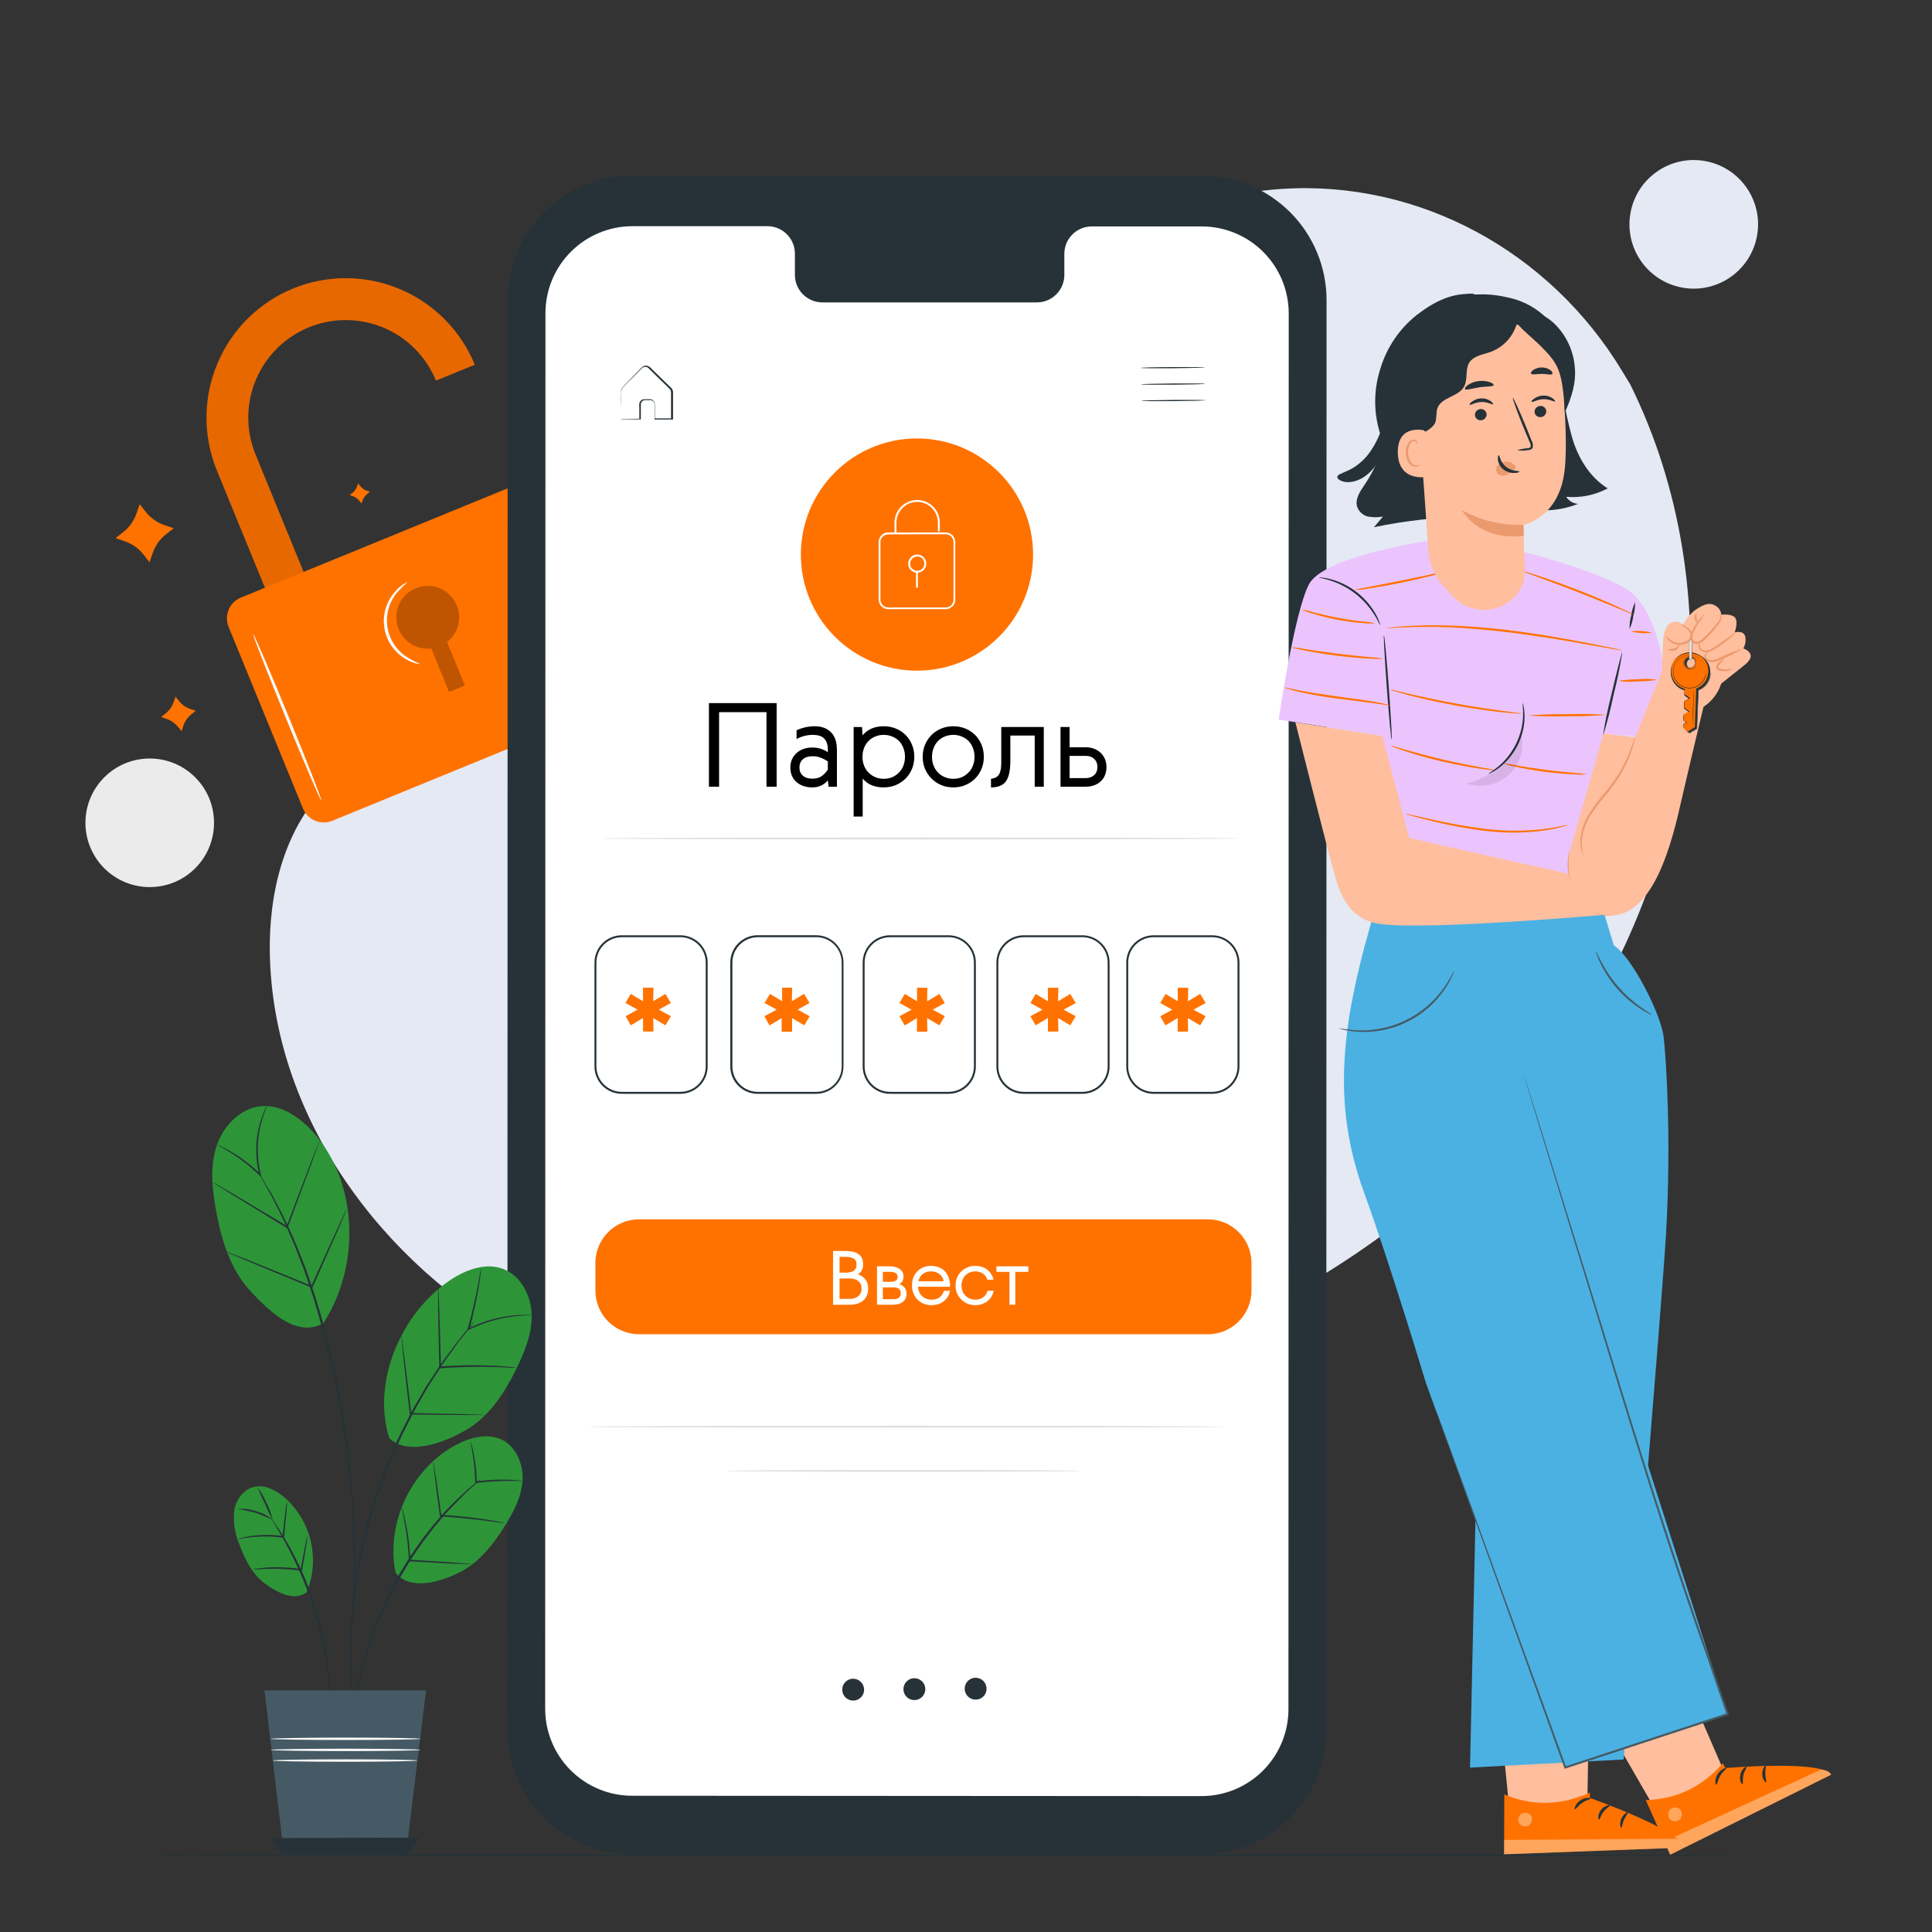 <?xml version="1.0" encoding="UTF-8"?> <svg xmlns="http://www.w3.org/2000/svg" width="453" height="453" viewBox="0 0 453 453" fill="none"><rect x="0" y="0" width="453" height="453" fill="#333333" stroke="none"/> <path d="M382.232 90.111L380.23 86.813C363.36 59.008 332.864 42.256 300.701 44.285C296.564 44.547 292.452 45.113 288.398 45.98C259.161 52.24 233.721 74.346 223.166 102.659C216.96 119.311 215.229 138.491 203.46 151.71C188.14 168.924 162.138 169.449 139.279 168.743C116.421 168.036 90.355 168.634 75.153 185.902C65.603 196.72 62.568 212.104 63.375 226.591C65.413 264.942 92.14 299.234 126.124 316.285C160.108 333.336 200.126 334.858 237.327 327.365C289.431 316.855 338.98 288.008 368.769 243.46C398.558 198.912 406.069 138.192 382.232 90.111Z" fill="#E4E9F3"></path> <path d="M45.769 203.585C51.657 197.697 51.657 188.152 45.769 182.264C39.882 176.377 30.336 176.377 24.449 182.264C18.561 188.152 18.561 197.697 24.449 203.585C30.336 209.472 39.882 209.472 45.769 203.585Z" fill="#EBEBEB"></path> <path d="M411.818 56.042C413.718 47.935 408.687 39.824 400.58 37.924C392.474 36.024 384.362 41.055 382.462 49.162C380.562 57.268 385.594 65.38 393.7 67.28C401.807 69.18 409.919 64.148 411.818 56.042Z" fill="#E4E9F3"></path> <path d="M68.72 67.642C60.7 70.936 54.315 77.277 50.964 85.273C47.613 93.27 47.57 102.269 50.845 110.296L71.148 159.855L80.208 156.131L59.914 106.564C57.617 100.953 57.642 94.66 59.986 89.068C62.329 83.476 66.797 79.044 72.408 76.747C78.018 74.45 84.312 74.476 89.903 76.819C95.495 79.162 99.927 83.63 102.224 89.241L111.329 85.508C108.037 77.498 101.703 71.12 93.716 67.771C85.73 64.422 76.741 64.376 68.72 67.642Z" fill="#FF7200"></path> <g opacity="0.3"> <path opacity="0.3" d="M68.72 67.642C60.7 70.936 54.315 77.277 50.964 85.273C47.613 93.27 47.57 102.269 50.845 110.296L71.148 159.855L80.208 156.131L59.914 106.564C57.617 100.953 57.642 94.66 59.986 89.068C62.329 83.476 66.797 79.044 72.408 76.747C78.018 74.45 84.312 74.476 89.903 76.819C95.495 79.162 99.927 83.63 102.224 89.241L111.329 85.508C108.037 77.498 101.703 71.12 93.716 67.771C85.73 64.422 76.741 64.376 68.72 67.642Z" fill="black"></path> </g> <path d="M128.303 110.704L56.476 140.119C53.785 141.22 52.498 144.294 53.599 146.985L71.041 189.576C72.143 192.267 75.217 193.554 77.907 192.453L149.735 163.038C152.425 161.936 153.713 158.862 152.611 156.172L135.169 113.58C134.067 110.89 130.993 109.602 128.303 110.704Z" fill="#FF7200"></path> <g opacity="0.5"> <path opacity="0.5" d="M107.116 141.97C106.602 140.699 105.742 139.596 104.634 138.787C103.527 137.978 102.215 137.494 100.848 137.39C99.48 137.286 98.111 137.566 96.893 138.199C95.676 138.831 94.66 139.791 93.959 140.97C93.257 142.148 92.899 143.5 92.925 144.871C92.95 146.242 93.358 147.579 94.102 148.732C94.846 149.884 95.897 150.805 97.137 151.392C98.377 151.979 99.756 152.208 101.119 152.054L105.286 162.246L109.01 160.724L104.833 150.532C106.095 149.549 107.001 148.18 107.413 146.634C107.825 145.089 107.721 143.451 107.116 141.97Z" fill="black"></path> </g> <path d="M75.343 187.705C75.153 187.787 71.429 179.116 67.026 168.353C62.623 157.59 59.189 148.801 59.379 148.72C59.569 148.638 63.293 157.309 67.696 168.081C72.099 178.853 75.524 187.632 75.343 187.705Z" fill="#FAFAFA"></path> <path d="M98.537 155.696C98.205 155.719 97.873 155.676 97.558 155.569C96.679 155.335 95.839 154.972 95.067 154.491C93.756 153.718 92.632 152.664 91.776 151.406C90.92 150.147 90.354 148.714 90.117 147.211C89.881 145.707 89.98 144.17 90.408 142.709C90.837 141.249 91.583 139.901 92.593 138.763C93.172 138.054 93.861 137.443 94.632 136.951C95.175 136.616 95.538 136.489 95.538 136.525C94.629 137.302 93.781 138.147 93.001 139.053C92.103 140.164 91.448 141.451 91.079 142.831C90.709 144.211 90.632 145.653 90.855 147.064C91.076 148.475 91.592 149.824 92.367 151.024C93.143 152.223 94.161 153.247 95.357 154.029C96.373 154.664 97.436 155.221 98.537 155.696Z" fill="#FAFAFA"></path> <path d="M40.715 164.629L41.16 163.343L42.002 164.412C42.68 165.254 43.586 165.883 44.611 166.224L45.898 166.668L44.829 167.51C43.992 168.192 43.364 169.097 43.017 170.12L42.582 171.433L41.676 170.373C40.992 169.533 40.084 168.905 39.058 168.561L37.78 168.117L38.84 167.275C39.706 166.591 40.358 165.673 40.715 164.629Z" fill="#FF7200"></path> <path d="M83.714 114.083L83.968 113.34L84.457 113.957C84.848 114.463 85.377 114.847 85.979 115.062L86.722 115.316L86.106 115.814C85.609 116.204 85.235 116.729 85.028 117.327L84.774 118.07L84.258 117.417C83.87 116.92 83.344 116.548 82.745 116.348L81.993 116.086L82.618 115.596C83.12 115.207 83.501 114.682 83.714 114.083Z" fill="#FF7200"></path> <path d="M32.009 120.38L32.752 118.215L34.174 120.027C35.307 121.46 36.83 122.536 38.559 123.125L40.716 123.868L38.904 125.291C37.471 126.426 36.392 127.947 35.796 129.676L35.053 131.832L33.64 130.02C32.507 128.584 30.985 127.505 29.255 126.912L27.099 126.17L28.91 124.756C30.339 123.622 31.413 122.104 32.009 120.38Z" fill="#FF7200"></path> <path d="M281.82 434.789L148.086 434.708C140.361 434.703 132.955 431.631 127.495 426.167C122.034 420.704 118.967 413.295 118.967 405.571L119.03 70.287C119.032 66.46 119.787 62.671 121.253 59.136C122.719 55.601 124.867 52.389 127.574 49.684C130.281 46.979 133.495 44.834 137.032 43.371C140.568 41.909 144.358 41.157 148.185 41.16L281.92 41.232C289.645 41.237 297.051 44.309 302.511 49.773C307.972 55.236 311.039 62.645 311.039 70.369L310.975 405.661C310.974 409.489 310.219 413.278 308.753 416.813C307.287 420.348 305.139 423.56 302.432 426.265C299.724 428.97 296.511 431.115 292.974 432.578C289.438 434.04 285.648 434.792 281.82 434.789Z" fill="#263238"></path> <path d="M281.766 53.092H255.854C255.009 53.109 254.175 53.294 253.401 53.634C252.626 53.974 251.927 54.464 251.342 55.075C250.757 55.685 250.298 56.406 249.992 57.194C249.686 57.983 249.538 58.824 249.558 59.669V64.326C249.594 66.033 248.951 67.685 247.771 68.918C246.59 70.151 244.968 70.865 243.261 70.904H192.724C191.875 70.889 191.036 70.708 190.257 70.369C189.478 70.03 188.774 69.54 188.185 68.928C187.595 68.316 187.133 67.594 186.824 66.802C186.514 66.011 186.364 65.166 186.382 64.317V59.624C186.402 58.778 186.254 57.936 185.948 57.148C185.642 56.358 185.183 55.638 184.599 55.026C184.014 54.414 183.314 53.924 182.54 53.583C181.766 53.241 180.932 53.056 180.086 53.037H148.312C142.908 53.035 137.723 55.176 133.895 58.99C130.067 62.805 127.908 67.982 127.891 73.386L127.828 400.651C127.828 406.061 129.976 411.249 133.8 415.075C137.625 418.901 142.812 421.052 148.222 421.054L281.694 421.136C284.374 421.138 287.029 420.612 289.506 419.588C291.983 418.563 294.233 417.061 296.129 415.166C298.025 413.271 299.529 411.021 300.554 408.544C301.58 406.068 302.107 403.413 302.106 400.733L302.169 73.477C302.164 68.069 300.013 62.883 296.187 59.061C292.361 55.239 287.174 53.092 281.766 53.092Z" fill="white"></path> <path d="M202.609 396.148C202.614 396.655 202.469 397.153 202.192 397.577C201.915 398.002 201.518 398.335 201.051 398.534C200.585 398.733 200.07 398.789 199.571 398.695C199.073 398.602 198.614 398.362 198.251 398.008C197.889 397.653 197.64 397.199 197.536 396.702C197.432 396.206 197.477 395.69 197.666 395.22C197.855 394.749 198.179 394.345 198.598 394.059C199.017 393.773 199.511 393.617 200.018 393.612C200.697 393.607 201.351 393.871 201.836 394.346C202.321 394.821 202.599 395.469 202.609 396.148Z" fill="#263238"></path> <path d="M216.96 396.031C216.965 396.538 216.82 397.036 216.542 397.461C216.265 397.885 215.867 398.218 215.4 398.417C214.933 398.616 214.418 398.672 213.919 398.577C213.421 398.483 212.961 398.243 212.599 397.887C212.237 397.531 211.989 397.076 211.886 396.579C211.782 396.082 211.829 395.566 212.019 395.096C212.21 394.625 212.536 394.222 212.955 393.937C213.375 393.652 213.87 393.498 214.378 393.494C215.056 393.489 215.709 393.753 216.193 394.229C216.677 394.704 216.953 395.352 216.96 396.031Z" fill="#263238"></path> <path d="M231.32 395.922C231.325 396.429 231.18 396.927 230.902 397.352C230.625 397.777 230.227 398.11 229.76 398.308C229.293 398.507 228.778 398.563 228.279 398.468C227.781 398.374 227.321 398.134 226.959 397.778C226.597 397.422 226.349 396.967 226.246 396.47C226.143 395.974 226.189 395.457 226.38 394.987C226.57 394.516 226.896 394.113 227.316 393.828C227.736 393.543 228.231 393.389 228.738 393.385C229.416 393.38 230.069 393.645 230.553 394.12C231.037 394.596 231.313 395.244 231.32 395.922Z" fill="#263238"></path> <path d="M282.563 86.142C282.563 86.215 279.184 86.305 275.025 86.342C270.867 86.378 267.497 86.342 267.497 86.26C267.497 86.179 270.894 86.07 275.025 86.07C279.157 86.07 282.554 86.07 282.563 86.142Z" fill="#263238"></path> <path d="M282.59 89.993C282.59 90.075 279.22 90.165 275.062 90.201C270.903 90.237 267.524 90.201 267.524 90.12C267.524 90.038 270.894 89.948 275.062 89.911C279.229 89.875 282.59 89.911 282.59 89.993Z" fill="#263238"></path> <path d="M282.672 93.843C282.672 93.925 279.293 94.016 275.134 94.052C270.976 94.088 267.605 94.052 267.605 93.97C267.605 93.889 270.976 93.807 275.134 93.771C279.293 93.735 282.618 93.771 282.672 93.843Z" fill="#263238"></path> <path d="M145.549 98.247H145.857H146.763L149.988 98.174L149.907 98.256C149.907 97.549 149.907 96.77 149.907 95.927C149.884 95.481 149.884 95.033 149.907 94.586C149.954 94.331 150.083 94.097 150.274 93.921C150.465 93.745 150.708 93.635 150.967 93.608C151.483 93.608 151.945 93.608 152.507 93.608C152.799 93.652 153.065 93.799 153.257 94.024C153.448 94.249 153.552 94.536 153.549 94.831C153.549 95.918 153.549 97.06 153.549 98.237L153.413 98.102H157.472L157.336 98.237C157.336 96.607 157.336 94.912 157.336 93.182C157.336 92.756 157.336 92.276 157.336 91.895C157.329 91.709 157.273 91.528 157.173 91.37C157.046 91.211 156.907 91.062 156.756 90.926C156.158 90.337 155.569 89.748 154.944 89.177L153.232 87.492C152.96 87.212 152.679 86.94 152.407 86.668C152.136 86.396 151.9 86.106 151.556 86.043C151.401 86.005 151.239 86.002 151.083 86.033C150.926 86.065 150.778 86.13 150.65 86.224C150.405 86.432 150.142 86.722 149.898 86.967L148.439 88.435C147.533 89.341 146.573 90.247 145.875 91.08C145.674 91.561 145.605 92.086 145.676 92.602C145.676 93.11 145.676 93.581 145.676 94.034C145.676 94.94 145.676 95.683 145.676 96.335C145.676 96.987 145.676 97.422 145.676 97.812C145.676 98.201 145.676 98.337 145.676 98.337C145.676 98.337 145.676 98.174 145.676 97.848C145.676 97.522 145.676 96.942 145.676 96.398C145.676 95.855 145.676 94.967 145.631 94.079C145.631 93.617 145.631 93.173 145.631 92.62C145.631 92.358 145.631 92.095 145.631 91.823C145.629 91.527 145.708 91.236 145.857 90.981C146.609 90.075 147.506 89.25 148.43 88.263L149.871 86.786C150.133 86.532 150.351 86.269 150.65 86.007C150.815 85.883 151.006 85.799 151.208 85.76C151.411 85.72 151.619 85.727 151.818 85.78C152.196 85.916 152.529 86.154 152.779 86.469L153.612 87.284L155.334 88.969L157.146 90.718C157.312 90.866 157.464 91.029 157.599 91.207C157.726 91.408 157.798 91.639 157.807 91.877C157.807 92.312 157.807 92.783 157.807 93.173C157.807 94.903 157.807 96.598 157.807 98.228V98.364H157.662H153.603H153.476V98.228C153.476 97.051 153.476 95.918 153.476 94.831C153.48 94.592 153.398 94.359 153.245 94.174C153.092 93.99 152.879 93.866 152.643 93.825C152.172 93.825 151.619 93.825 151.166 93.825C150.949 93.842 150.744 93.929 150.58 94.073C150.417 94.217 150.305 94.41 150.26 94.623C150.26 95.039 150.26 95.529 150.26 95.918C150.26 96.761 150.26 97.54 150.26 98.256V98.337H150.179H146.908H145.866C145.757 98.319 145.651 98.288 145.549 98.247Z" fill="#263238"></path> <path d="M290.826 196.602C290.826 196.729 257.304 196.838 215.909 196.838C174.514 196.838 140.974 196.729 140.974 196.602C140.974 196.475 174.496 196.366 215.909 196.366C257.322 196.366 290.826 196.448 290.826 196.602Z" fill="#E0E0E0"></path> <path d="M287.338 334.522C287.338 334.658 253.816 334.758 212.412 334.758C171.007 334.758 137.485 334.658 137.485 334.522C137.485 334.386 171.007 334.287 212.412 334.287C253.816 334.287 287.338 334.395 287.338 334.522Z" fill="#E0E0E0"></path> <path d="M253.444 344.887C253.444 345.014 234.808 345.122 211.823 345.122C188.838 345.122 170.201 345.014 170.201 344.887C170.201 344.76 188.829 344.651 211.823 344.651C234.817 344.651 253.444 344.751 253.444 344.887Z" fill="#E0E0E0"></path> <path d="M154.473 236.738L157.309 238.269L156.031 240.407L153.168 238.713L153.223 241.866H150.777V238.686L147.905 240.407L146.681 238.278L149.49 236.738L146.645 235.17L147.895 233.041L150.767 234.754V231.583H153.214L153.159 234.754L156.022 233.041L157.3 235.17L154.473 236.738Z" fill="#FF7200"></path> <path d="M187.017 236.738L189.852 238.269L188.575 240.407L185.73 238.713V241.902H183.275V238.722L180.412 240.443L179.225 238.278L182.106 236.738L179.27 235.17L180.521 233.041L183.384 234.754V231.583H185.73L185.676 234.754L188.539 233.041L189.816 235.17L187.017 236.738Z" fill="#FF7200"></path> <path d="M218.69 236.738L221.526 238.269L220.249 240.407L217.386 238.713L217.44 241.902H214.994V238.722L212.122 240.443L210.899 238.278L213.744 236.747L210.899 235.179L212.149 233.05L215.021 234.763V231.592H217.44L217.386 234.763L220.249 233.05L221.526 235.179L218.69 236.738Z" fill="#FF7200"></path> <path d="M249.377 236.738L252.212 238.269L250.962 240.407L248.099 238.713L248.153 241.866H245.707V238.686L242.844 240.407L241.585 238.278L244.43 236.747L241.585 235.179L242.835 233.05L245.698 234.763V231.592H248.144L248.09 234.763L250.953 233.05L252.23 235.179L249.377 236.738Z" fill="#FF7200"></path> <path d="M279.818 236.738L282.672 238.278L281.395 240.416L278.532 238.722L278.577 241.875H276.131V238.695L273.268 240.416L272.036 238.278L274.871 236.747L272.036 235.179L273.286 233.05L276.149 234.763V231.592H278.595L278.55 234.763L281.413 233.05L282.69 235.179L279.818 236.738Z" fill="#FF7200"></path> <path d="M159.52 256.47H145.794C144.096 256.468 142.468 255.792 141.267 254.592C140.066 253.391 139.391 251.763 139.388 250.065V225.694C139.391 223.996 140.066 222.369 141.267 221.17C142.468 219.971 144.096 219.297 145.794 219.297H159.52C161.217 219.297 162.845 219.971 164.046 221.17C165.247 222.369 165.923 223.996 165.925 225.694V250.056C165.925 251.756 165.25 253.386 164.049 254.588C162.848 255.791 161.219 256.468 159.52 256.47ZM145.794 219.75C144.216 219.75 142.704 220.376 141.588 221.49C140.472 222.605 139.844 224.116 139.841 225.694V250.056C139.844 251.634 140.471 253.147 141.587 254.262C142.703 255.378 144.216 256.006 145.794 256.008H159.52C161.098 256.008 162.612 255.381 163.729 254.265C164.845 253.149 165.472 251.635 165.472 250.056V225.685C165.47 224.107 164.841 222.596 163.725 221.481C162.609 220.367 161.097 219.741 159.52 219.741L145.794 219.75Z" fill="#263238"></path> <path d="M191.402 256.47H177.676C176.831 256.474 175.994 256.311 175.213 255.99C174.431 255.669 173.721 255.197 173.122 254.601C172.524 254.005 172.049 253.297 171.725 252.517C171.401 251.737 171.234 250.901 171.234 250.056V225.685C171.237 223.987 171.912 222.36 173.113 221.161C174.314 219.962 175.942 219.288 177.64 219.288H191.365C193.063 219.288 194.691 219.962 195.892 221.161C197.093 222.36 197.768 223.987 197.771 225.685V250.056C197.771 251.749 197.101 253.374 195.908 254.576C194.715 255.777 193.095 256.459 191.402 256.47ZM177.676 219.75C176.099 219.75 174.586 220.376 173.47 221.49C172.354 222.605 171.726 224.117 171.723 225.694V250.056C171.726 251.634 172.354 253.147 173.469 254.262C174.585 255.378 176.098 256.006 177.676 256.008H191.402C192.98 256.008 194.494 255.381 195.611 254.265C196.727 253.149 197.354 251.635 197.354 250.056V225.685C197.352 224.107 196.724 222.596 195.607 221.481C194.491 220.367 192.979 219.741 191.402 219.741L177.676 219.75Z" fill="#263238"></path> <path d="M222.414 256.47H208.679C206.981 256.468 205.353 255.792 204.152 254.592C202.952 253.391 202.276 251.763 202.274 250.065V225.694C202.276 223.996 202.952 222.369 204.153 221.17C205.354 219.971 206.982 219.297 208.679 219.297H222.414C224.11 219.3 225.735 219.974 226.934 221.173C228.133 222.372 228.808 223.998 228.81 225.694V250.056C228.812 250.897 228.647 251.73 228.326 252.508C228.005 253.285 227.535 253.992 226.941 254.588C226.347 255.184 225.641 255.656 224.865 255.979C224.088 256.302 223.255 256.469 222.414 256.47ZM208.679 219.75C207.102 219.75 205.589 220.376 204.473 221.49C203.357 222.605 202.729 224.116 202.727 225.694V250.056C202.729 251.634 203.357 253.147 204.473 254.262C205.588 255.378 207.101 256.006 208.679 256.008H222.414C223.991 256.006 225.503 255.378 226.617 254.262C227.732 253.146 228.357 251.633 228.357 250.056V225.685C228.357 224.108 227.731 222.597 226.617 221.482C225.502 220.367 223.99 219.741 222.414 219.741L208.679 219.75Z" fill="#263238"></path> <path d="M253.771 256.47H240.036C238.338 256.468 236.71 255.792 235.509 254.592C234.308 253.391 233.633 251.763 233.63 250.065V225.694C233.633 223.996 234.309 222.369 235.51 221.17C236.711 219.971 238.338 219.297 240.036 219.297H253.771C255.466 219.3 257.092 219.974 258.291 221.173C259.49 222.372 260.165 223.998 260.167 225.694V250.056C260.168 250.897 260.004 251.73 259.683 252.508C259.362 253.285 258.891 253.992 258.297 254.588C257.703 255.184 256.998 255.656 256.221 255.979C255.445 256.302 254.612 256.469 253.771 256.47ZM240.036 219.75C238.459 219.75 236.946 220.376 235.83 221.49C234.714 222.605 234.086 224.116 234.083 225.694V250.056C234.086 251.634 234.714 253.147 235.829 254.262C236.945 255.378 238.458 256.006 240.036 256.008H253.771C255.348 256.006 256.859 255.378 257.974 254.262C259.088 253.146 259.714 251.633 259.714 250.056V225.685C259.714 224.108 259.088 222.597 257.973 221.482C256.859 220.367 255.347 219.741 253.771 219.741L240.036 219.75Z" fill="#263238"></path> <path d="M284.212 256.47H270.486C268.788 256.468 267.16 255.792 265.96 254.592C264.759 253.391 264.083 251.763 264.081 250.065V225.694C264.083 223.996 264.759 222.369 265.96 221.17C267.161 219.971 268.789 219.297 270.486 219.297H284.212C285.91 219.297 287.537 219.971 288.738 221.17C289.939 222.369 290.615 223.996 290.618 225.694V250.056C290.618 251.756 289.943 253.386 288.742 254.588C287.541 255.791 285.912 256.468 284.212 256.47ZM270.486 219.75C268.909 219.75 267.397 220.376 266.281 221.49C265.165 222.605 264.536 224.116 264.534 225.694V250.056C264.534 251.635 265.161 253.149 266.277 254.265C267.394 255.381 268.908 256.008 270.486 256.008H284.212C285.79 256.006 287.303 255.378 288.419 254.262C289.534 253.147 290.162 251.634 290.165 250.056V225.685C290.162 224.107 289.534 222.596 288.418 221.481C287.302 220.367 285.789 219.741 284.212 219.741L270.486 219.75Z" fill="#263238"></path> <path d="M283.207 285.897H149.834C144.185 285.897 139.606 290.477 139.606 296.126V302.613C139.606 308.262 144.185 312.842 149.834 312.842H283.207C288.856 312.842 293.435 308.262 293.435 302.613V296.126C293.435 290.477 288.856 285.897 283.207 285.897Z" fill="#FF7200"></path> <path d="M215.003 157.254C230.039 157.254 242.228 145.065 242.228 130.029C242.228 114.993 230.039 102.804 215.003 102.804C199.967 102.804 187.778 114.993 187.778 130.029C187.778 145.065 199.967 157.254 215.003 157.254Z" fill="#FF7200"></path> <path d="M210.192 125.073H209.739V122.536C209.739 121.128 210.298 119.778 211.294 118.782C212.29 117.787 213.64 117.227 215.048 117.227C216.456 117.227 217.807 117.787 218.802 118.782C219.798 119.778 220.357 121.128 220.357 122.536V124.602H219.904V122.536C219.904 121.249 219.393 120.013 218.482 119.103C217.571 118.192 216.336 117.68 215.048 117.68C213.76 117.68 212.525 118.192 211.614 119.103C210.704 120.013 210.192 121.249 210.192 122.536V125.073Z" fill="white"></path> <path d="M221.753 142.831H208.253C207.66 142.829 207.093 142.592 206.674 142.173C206.254 141.754 206.018 141.186 206.015 140.593V127.085C206.018 126.492 206.254 125.924 206.674 125.505C207.093 125.086 207.66 124.849 208.253 124.847H221.753C222.345 124.849 222.913 125.086 223.332 125.505C223.752 125.924 223.988 126.492 223.99 127.085V140.593C223.988 141.186 223.752 141.754 223.332 142.173C222.913 142.592 222.345 142.829 221.753 142.831ZM208.253 125.3C207.773 125.3 207.312 125.491 206.972 125.831C206.632 126.17 206.441 126.631 206.441 127.112V140.62C206.441 141.101 206.632 141.562 206.972 141.902C207.312 142.241 207.773 142.432 208.253 142.432H221.753C222.233 142.432 222.694 142.241 223.034 141.902C223.374 141.562 223.565 141.101 223.565 140.62V127.085C223.565 126.604 223.374 126.143 223.034 125.803C222.694 125.464 222.233 125.273 221.753 125.273L208.253 125.3Z" fill="white"></path> <path d="M215.066 134.278C214.647 134.278 214.237 134.154 213.889 133.921C213.54 133.688 213.268 133.357 213.108 132.969C212.947 132.582 212.905 132.156 212.987 131.745C213.069 131.333 213.271 130.956 213.567 130.659C213.864 130.363 214.242 130.161 214.653 130.079C215.064 129.997 215.49 130.039 215.878 130.199C216.265 130.36 216.596 130.632 216.829 130.98C217.062 131.329 217.186 131.739 217.186 132.158C217.186 132.72 216.963 133.26 216.566 133.657C216.168 134.055 215.629 134.278 215.066 134.278ZM215.066 130.5C214.736 130.5 214.414 130.598 214.139 130.782C213.865 130.965 213.651 131.226 213.525 131.531C213.4 131.836 213.367 132.172 213.432 132.496C213.497 132.819 213.657 133.116 213.891 133.349C214.125 133.582 214.423 133.74 214.747 133.803C215.071 133.867 215.406 133.832 215.711 133.705C216.015 133.577 216.275 133.362 216.457 133.087C216.639 132.811 216.735 132.488 216.733 132.158C216.737 131.937 216.697 131.717 216.614 131.512C216.532 131.306 216.41 131.119 216.255 130.962C216.1 130.804 215.915 130.679 215.711 130.593C215.507 130.508 215.288 130.464 215.066 130.464V130.5Z" fill="white"></path> <path d="M215.229 133.961H214.776V137.784H215.229V133.961Z" fill="white"></path> <path d="M404.357 415.646L387.261 376.207L367.646 388.801L388.447 424.851L398.876 420.176L404.357 415.646Z" fill="#FFBE9D"></path> <path d="M403.976 413.444L404.538 414.567C404.538 414.567 427.324 412.62 429.344 416.117L391.619 434.88L385.884 422.069C392.787 421.888 398.803 419.26 403.976 413.444Z" fill="#FF7200"></path> <g opacity="0.6"> <path opacity="0.6" d="M391.7 424.198C391.392 424.488 391.202 424.882 391.167 425.303C391.132 425.725 391.254 426.145 391.51 426.481C391.788 426.8 392.179 427 392.601 427.039C393.022 427.077 393.443 426.952 393.775 426.69C394.1 426.381 394.299 425.964 394.335 425.517C394.37 425.07 394.238 424.626 393.965 424.271C393.645 423.963 393.218 423.792 392.774 423.792C392.33 423.792 391.903 423.963 391.582 424.271" fill="white"></path> </g> <g opacity="0.6"> <path opacity="0.6" d="M391.618 434.88L390.241 431.8L426.898 414.948C426.898 414.948 428.946 414.848 429.344 416.126L391.618 434.88Z" fill="white"></path> </g> <path d="M404.728 414.604C404.81 414.794 403.931 415.329 403.324 416.416C402.717 417.503 402.608 418.472 402.418 418.481C402.228 418.49 401.956 417.295 402.717 416.044C403.478 414.794 404.683 414.414 404.728 414.604Z" fill="#263238"></path> <path d="M409.512 414.269C409.648 414.432 409.005 415.175 408.769 416.225C408.533 417.276 408.769 418.237 408.57 418.318C408.37 418.4 407.745 417.412 408.071 416.062C408.398 414.712 409.403 414.096 409.512 414.269Z" fill="#263238"></path> <path d="M414.105 417.883C413.951 418.01 413.199 417.213 413.199 415.972C413.199 414.731 413.834 413.897 413.988 414.015C414.142 414.133 413.879 414.921 413.915 415.954C413.951 416.987 414.278 417.775 414.105 417.883Z" fill="#263238"></path> <path d="M372.203 422.495L372.855 379.505L349.797 382.912L353.911 424.334L365.344 424.361L372.203 422.495Z" fill="#FFBE9D"></path> <path d="M372.756 420.33L372.819 421.58C372.819 421.58 394.382 429.19 394.78 433.204L352.67 434.78L352.715 420.746C359.084 423.41 365.653 423.492 372.756 420.33Z" fill="#FF7200"></path> <g opacity="0.6"> <path opacity="0.6" d="M357.145 425.068C356.745 425.209 356.411 425.491 356.206 425.862C356 426.233 355.938 426.666 356.031 427.079C356.155 427.485 356.43 427.827 356.799 428.036C357.168 428.245 357.603 428.305 358.015 428.203C358.441 428.055 358.796 427.755 359.012 427.359C359.228 426.964 359.29 426.503 359.184 426.065C359.006 425.66 358.678 425.339 358.27 425.17C357.861 425.002 357.403 424.997 356.991 425.159" fill="white"></path> </g> <g opacity="0.6"> <path opacity="0.6" d="M352.67 434.78V431.41L393.023 431.129C393.023 431.129 394.934 431.872 394.771 433.204L352.67 434.78Z" fill="white"></path> </g> <path d="M372.964 421.689C372.964 421.897 371.94 422.033 370.953 422.731C369.965 423.428 369.467 424.307 369.268 424.235C369.068 424.162 369.34 422.966 370.545 422.142C371.75 421.317 373 421.498 372.964 421.689Z" fill="#263238"></path> <path d="M377.449 423.356C377.503 423.546 376.633 423.936 375.963 424.832C375.292 425.729 375.129 426.644 374.921 426.644C374.712 426.644 374.549 425.485 375.392 424.379C376.235 423.274 377.44 423.156 377.449 423.356Z" fill="#263238"></path> <path d="M380.158 428.538C379.976 428.583 379.65 427.569 380.158 426.427C380.665 425.285 381.589 424.796 381.689 424.959C381.788 425.122 381.209 425.757 380.783 426.699C380.357 427.641 380.366 428.538 380.158 428.538Z" fill="#263238"></path> <path d="M355.614 247.238L354.753 213.39L321.811 215.121L320.724 219.125C318.953 225.326 317.513 231.616 316.411 237.97C314.201 252.149 314.464 265.05 320.035 280.208C325.607 295.365 334.314 324.185 334.314 324.185L366.993 414.45L405.045 401.938L355.614 247.238Z" fill="#4BB1E3"></path> <path d="M375.537 212.294L378.409 221.671C382.631 224.389 389.453 237.707 390.078 243.161C390.703 248.615 391.89 267.288 390.649 289.177C389.589 307.179 380.683 412.547 380.683 412.547L344.679 414.45L348.429 244.067L350.015 213.644L375.537 212.294Z" fill="#4BB1E3"></path> <path d="M313.838 241.087C314.24 241.257 314.659 241.382 315.089 241.458C316.242 241.715 317.415 241.873 318.595 241.929C322.526 242.141 326.445 241.335 329.973 239.589C333.501 237.844 336.519 235.217 338.735 231.963C339.41 230.991 339.995 229.96 340.484 228.883C340.686 228.498 340.841 228.09 340.946 227.669C340.855 227.623 340.176 229.363 338.445 231.764C336.194 234.898 333.209 237.432 329.752 239.146C326.295 240.86 322.47 241.7 318.613 241.594C317.014 241.506 315.42 241.336 313.838 241.087Z" fill="#455A64"></path> <path d="M374.178 222.985C374.203 223.257 374.274 223.524 374.386 223.773C374.62 224.467 374.899 225.144 375.22 225.802C377.322 230.209 380.61 233.942 384.715 236.584C385.329 236.982 385.968 237.342 386.626 237.662C386.86 237.802 387.114 237.906 387.378 237.97C387.424 237.888 386.418 237.345 384.914 236.285C380.983 233.54 377.767 229.893 375.537 225.648C374.658 224.027 374.241 222.958 374.178 222.985Z" fill="#455A64"></path> <path d="M357.209 251.759C357.209 251.759 357.299 251.986 357.453 252.457L358.115 254.532C358.694 256.344 359.537 259.062 360.615 262.513C362.771 269.472 365.888 279.51 369.739 291.913C377.548 316.701 387.469 351.229 400.769 388.602C402.291 393.077 403.801 397.495 405.299 401.856L405.371 402.092L405.145 402.164L367.093 414.658L366.885 414.731L366.812 414.522L344.932 353.82L338.708 336.434C337.992 334.423 337.449 332.864 337.068 331.804C336.887 331.285 336.751 330.886 336.66 330.608L336.525 330.201C336.525 330.201 336.588 330.328 336.688 330.599C336.787 330.871 336.941 331.27 337.141 331.777L338.844 336.38C340.321 340.43 342.468 346.346 345.186 353.73L367.22 414.341L366.948 414.205L405 401.684L404.846 401.983C403.36 397.622 401.85 393.204 400.316 388.728C387.016 351.347 377.15 316.81 369.421 291.995C365.634 279.564 362.572 269.508 360.443 262.55C359.401 259.071 358.586 256.38 358.033 254.532C357.761 253.626 357.553 252.928 357.417 252.448C357.281 251.968 357.209 251.759 357.209 251.759Z" fill="#455A64"></path> <path d="M389.58 153.522C389.58 153.522 387.859 143.891 382.921 139.279C377.983 134.668 357.408 129.449 357.408 129.449C357.408 129.449 357.653 136.598 353.05 138.509C348.176 140.548 343.302 139.859 339.46 135.791C337.146 133.263 335.531 130.174 334.776 126.831C334.776 126.831 310.387 130.392 306.917 137.005C303.447 143.619 299.814 168.715 299.814 168.715L321.911 172.203L321.195 215.13L379.27 212.077L375.99 172.022L391.917 173.445L389.58 153.522Z" fill="#EBC4FE"></path> <path d="M326.314 173.408C326.349 173.089 326.349 172.767 326.314 172.448C326.314 171.823 326.26 170.926 326.196 169.812C326.078 167.601 325.888 164.539 325.634 161.159C325.381 157.78 325.136 154.718 324.928 152.507C324.819 151.402 324.728 150.505 324.656 149.889C324.641 149.565 324.583 149.245 324.484 148.937C324.437 149.256 324.437 149.579 324.484 149.898C324.484 150.523 324.538 151.42 324.602 152.525C324.719 154.745 324.91 157.807 325.163 161.187C325.417 164.566 325.662 167.628 325.87 169.839C325.97 170.944 326.069 171.841 326.142 172.457C326.15 172.781 326.208 173.102 326.314 173.408Z" fill="#263238"></path> <path d="M380.393 152.906C380.257 152.906 379.125 157.282 377.856 162.754C377.008 166.04 376.325 169.366 375.809 172.72C376.82 169.482 377.666 166.195 378.346 162.872C379.194 159.586 379.877 156.26 380.393 152.906Z" fill="#263238"></path> <path d="M309.254 135.375C309.254 135.465 310.305 135.601 311.972 136.127C314.087 136.814 316.067 137.862 317.825 139.225C319.571 140.604 321.07 142.271 322.255 144.154C323.161 145.612 323.542 146.609 323.632 146.573C323.6 146.322 323.53 146.077 323.424 145.848C323.189 145.2 322.901 144.573 322.563 143.973C320.283 139.973 316.51 137.041 312.072 135.819C311.411 135.63 310.735 135.499 310.051 135.429C309.791 135.361 309.521 135.343 309.254 135.375Z" fill="#263238"></path> <path d="M383.383 141.218C382.921 142.188 382.615 143.224 382.477 144.29C382.187 145.317 382.062 146.385 382.105 147.452C382.548 146.481 382.839 145.448 382.966 144.389C383.271 143.361 383.412 142.291 383.383 141.218Z" fill="#263238"></path> <path d="M303.727 169.359C303.727 169.359 312.026 202.255 312.923 205.064C313.82 207.873 315.433 215.465 323.442 216.625C334.26 218.201 376.207 214.495 376.207 214.495L367.754 204.874L330.436 196.502L324.094 172.584L303.727 169.359Z" fill="#FFBE9D"></path> <path d="M368.153 199.229C368.011 199.472 367.919 199.739 367.881 200.018C367.698 200.75 367.595 201.501 367.573 202.255C367.482 204.775 368.137 207.265 369.458 209.413C370.163 210.598 371.033 211.678 372.04 212.62C372.876 213.39 373.863 213.976 374.939 214.341C375.663 214.574 376.417 214.702 377.177 214.722C377.454 214.753 377.734 214.728 378.001 214.65C377.005 214.526 376.022 214.31 375.066 214.006C374.054 213.616 373.13 213.028 372.348 212.276C371.397 211.342 370.569 210.292 369.883 209.15C368.62 207.071 367.944 204.688 367.927 202.255C367.917 200.389 368.244 199.247 368.153 199.229Z" fill="#EB996E"></path> <path d="M326.051 165.408C325.716 165.411 325.382 165.377 325.055 165.309L322.337 164.919C320.072 164.593 316.901 164.222 313.467 163.769C310.498 163.408 307.55 162.897 304.633 162.237C303.519 161.966 302.622 161.721 302.015 161.522C301.701 161.442 301.397 161.327 301.109 161.177C301.109 161.096 302.504 161.458 304.733 161.902C306.962 162.346 310.097 162.808 313.557 163.288C317.018 163.769 320.162 164.194 322.418 164.575C323.551 164.783 324.457 164.974 325.082 165.128C325.417 165.174 325.743 165.269 326.051 165.408Z" fill="#FF7200"></path> <path d="M324.348 154.455C324.067 154.506 323.781 154.521 323.496 154.5C322.944 154.5 322.146 154.5 321.159 154.428C319.193 154.328 316.475 154.111 313.485 153.739C310.495 153.368 307.804 152.906 305.875 152.516C304.905 152.317 304.126 152.145 303.591 152.009C303.307 151.971 303.031 151.885 302.776 151.755C303.839 151.822 304.895 151.964 305.938 152.181C307.877 152.48 310.568 152.888 313.539 153.259C316.511 153.63 319.22 153.902 321.186 154.083C322.248 154.13 323.304 154.255 324.348 154.455Z" fill="#FF7200"></path> <path d="M322.455 146.12C321.597 146.219 320.73 146.219 319.872 146.12C315.723 145.836 311.621 145.066 307.65 143.828C306.814 143.613 306.003 143.31 305.231 142.922C306.083 143.048 306.922 143.245 307.741 143.51C309.272 143.909 311.41 144.416 313.784 144.869C316.158 145.322 318.314 145.603 319.909 145.775C320.765 145.823 321.616 145.938 322.455 146.12Z" fill="#FF7200"></path> <path d="M337.938 134.242C336.993 134.626 336.017 134.929 335.021 135.148C333.209 135.619 330.681 136.199 327.881 136.761C325.082 137.322 322.518 137.748 320.633 138.02C319.636 138.215 318.623 138.321 317.607 138.337C318.578 138.049 319.568 137.831 320.57 137.685L327.745 136.29L334.912 134.813C335.904 134.544 336.916 134.353 337.938 134.242Z" fill="#FF7200"></path> <path d="M382.957 144.054C382.601 143.971 382.255 143.849 381.924 143.692L379.152 142.55C376.824 141.59 373.598 140.258 370.01 138.854C366.423 137.449 363.152 136.244 360.778 135.374L357.979 134.342C357.624 134.235 357.283 134.086 356.964 133.898C357.329 133.946 357.687 134.034 358.033 134.16C358.722 134.351 359.691 134.659 360.896 135.066C363.297 135.855 366.595 137.014 370.192 138.419C373.788 139.823 376.996 141.2 379.252 142.251C380.402 142.776 381.326 143.211 381.97 143.528C382.318 143.665 382.649 143.841 382.957 144.054Z" fill="#FF7200"></path> <path d="M380.393 152.498C380.204 152.497 380.016 152.476 379.831 152.434L378.219 152.181L372.33 151.148C367.356 150.242 360.479 149.073 352.833 148.149C349.009 147.705 345.358 147.388 342.024 147.189C338.69 146.989 335.682 146.944 333.172 146.989C331.913 146.989 330.771 147.044 329.766 147.071C328.76 147.098 327.908 147.134 327.202 147.189L325.58 147.27C325.39 147.292 325.199 147.292 325.009 147.27C325.193 147.219 325.381 147.189 325.571 147.18L327.184 147.008C327.89 146.926 328.751 146.853 329.757 146.808C330.762 146.763 331.904 146.663 333.163 146.654C335.691 146.573 338.708 146.609 342.051 146.754C345.394 146.899 349.055 147.234 352.923 147.66C360.579 148.566 367.419 149.843 372.42 150.804C374.894 151.284 376.95 151.71 378.282 151.981L379.877 152.335C380.055 152.367 380.228 152.422 380.393 152.498Z" fill="#FF7200"></path> <path d="M356.964 167.302C356.551 167.34 356.136 167.34 355.723 167.302C354.916 167.257 353.766 167.157 352.334 167.012C349.489 166.713 345.557 166.197 341.254 165.408C336.95 164.62 333.1 163.723 330.318 162.999C328.932 162.627 327.818 162.319 327.057 162.093C326.653 161.993 326.258 161.856 325.879 161.685C326.294 161.713 326.704 161.789 327.102 161.911L330.4 162.681C333.19 163.325 337.05 164.167 341.344 164.955C345.639 165.744 349.544 166.305 352.38 166.686L355.741 167.139C356.153 167.15 356.563 167.204 356.964 167.302Z" fill="#FF7200"></path> <path d="M376.669 167.61C373.606 167.876 370.53 167.985 367.455 167.936C364.386 168.04 361.314 167.988 358.25 167.782C361.311 167.51 364.383 167.401 367.455 167.456C370.527 167.342 373.603 167.393 376.669 167.61Z" fill="#FF7200"></path> <path d="M350.785 180.62C350.449 180.651 350.111 180.636 349.779 180.575C349.145 180.52 348.212 180.403 347.061 180.24C344.778 179.913 341.625 179.334 338.21 178.564C334.794 177.793 331.723 176.86 329.539 176.144C328.443 175.782 327.564 175.474 326.957 175.238C326.641 175.141 326.337 175.007 326.051 174.84C326.386 174.868 326.715 174.941 327.03 175.057L329.648 175.818C331.85 176.453 334.912 177.286 338.328 178.092C341.743 178.899 344.86 179.497 347.125 179.904L349.843 180.394C350.165 180.43 350.482 180.506 350.785 180.62Z" fill="#FF7200"></path> <path d="M372.121 181.562C371.151 181.659 370.174 181.659 369.204 181.562C367.392 181.499 364.919 181.318 362.192 180.964C359.465 180.611 357.009 180.149 355.252 179.759C354.292 179.593 353.351 179.332 352.443 178.98C353.413 179.054 354.377 179.203 355.324 179.424C357.091 179.732 359.537 180.131 362.255 180.484C364.973 180.838 367.437 181.073 369.222 181.227C370.195 181.27 371.164 181.382 372.121 181.562Z" fill="#FF7200"></path> <path d="M367.673 193.395C367.558 193.466 367.433 193.519 367.301 193.549C367.057 193.621 366.694 193.748 366.214 193.875C364.873 194.236 363.512 194.518 362.137 194.718C357.592 195.351 352.984 195.39 348.429 194.835C343.883 194.286 339.376 193.442 334.939 192.308C333.236 191.891 331.868 191.528 330.916 191.266C330.417 191.161 329.929 191.009 329.458 190.813C329.965 190.869 330.467 190.96 330.962 191.085L335.021 191.991C339.461 193.019 343.952 193.814 348.475 194.373C352.989 194.905 357.55 194.905 362.065 194.373C363.795 194.156 365.19 193.893 366.151 193.685C366.65 193.551 367.159 193.454 367.673 193.395Z" fill="#FF7200"></path> <path d="M388.611 159.393C387.092 159.639 385.556 159.763 384.017 159.764C382.479 159.928 380.926 159.891 379.397 159.655C380.915 159.409 382.451 159.285 383.99 159.284C385.528 159.12 387.081 159.157 388.611 159.393Z" fill="#FF7200"></path> <path d="M387.387 148.358C385.712 148.576 384.01 148.465 382.377 148.031C384.053 147.825 385.753 147.936 387.387 148.358Z" fill="#FF7200"></path> <path d="M349.027 181.408C348.982 181.327 349.979 180.828 351.338 179.705C352.123 179.043 352.845 178.309 353.494 177.513C355.077 175.546 356.19 173.243 356.747 170.781C356.966 169.774 357.091 168.749 357.118 167.719C357.163 165.961 356.928 164.874 357.018 164.856C357.131 165.093 357.205 165.347 357.236 165.608C357.307 165.906 357.355 166.208 357.381 166.514C357.429 166.914 357.456 167.316 357.462 167.719C357.483 168.777 357.389 169.834 357.181 170.872C356.658 173.42 355.51 175.799 353.838 177.793C353.157 178.603 352.388 179.335 351.546 179.977C351.228 180.226 350.895 180.456 350.55 180.665C350.295 180.833 350.028 180.981 349.752 181.109C349.529 181.249 349.284 181.35 349.027 181.408Z" fill="#263238"></path> <g opacity="0.3"> <path opacity="0.3" d="M356.792 172.584L353.268 177.821C350.884 180.801 347.553 182.876 343.827 183.7C345.46 184.273 347.214 184.406 348.914 184.087C350.615 183.767 352.201 183.006 353.515 181.88C354.828 180.754 355.822 179.302 356.397 177.671C356.973 176.039 357.109 174.285 356.792 172.584Z" fill="black"></path> </g> <path d="M367.238 116.49C370.602 116.784 373.978 116.098 376.96 114.515C372.575 111.797 369.811 107.031 368.471 102.057C367.13 97.083 365.408 88.603 365.363 83.457L357.336 119.126C361.567 120.082 365.988 119.738 370.02 118.139C369.458 118.108 368.911 117.942 368.427 117.655C367.943 117.368 367.535 116.968 367.238 116.49Z" fill="#263238"></path> <path d="M343.707 121.165C341.925 116.725 341.242 111.857 341.727 107.043L325.2 100.248C324.439 105.124 322.632 109.738 319.925 113.718C318.917 115.203 317.714 116.929 318.186 118.736C318.392 119.336 318.735 119.869 319.184 120.285C319.632 120.701 320.171 120.987 320.749 121.115C321.913 121.331 323.102 121.331 324.265 121.115L322.156 123.614C329.262 122.132 336.472 121.313 343.707 121.165Z" fill="#263238"></path> <path d="M345.702 69.001C340.602 68.475 336.289 70.713 332.221 73.83C328.167 77.037 325.189 81.405 323.687 86.351C321.996 91.531 322.034 97.121 323.795 102.278C324.696 104.835 326.105 107.182 327.937 109.178C329.77 111.174 331.989 112.778 334.459 113.893C341.236 116.792 349.562 115.08 355.143 110.269C360.724 105.458 363.596 97.884 363.397 90.5C363.333 85.379 361.656 80.407 358.604 76.294C357.065 74.266 355.126 72.577 352.906 71.33C350.687 70.083 348.235 69.306 345.702 69.046" fill="#263238"></path> <path d="M332.502 87.103C333.109 85.128 332.683 82.99 332.837 80.924C333.191 76.394 336.588 72.525 340.665 70.496C344.47 68.602 349.263 68.684 354.065 69.862C357.398 70.635 360.441 72.345 362.835 74.79C364.368 76.454 365.479 78.46 366.077 80.642C366.674 82.824 366.74 85.117 366.269 87.329L342.993 85.517C341.057 87.558 338.798 89.265 336.307 90.573C335.577 90.957 334.758 91.144 333.933 91.116C333.509 91.094 333.101 90.947 332.759 90.694C332.418 90.441 332.158 90.093 332.013 89.694C331.741 88.861 332.203 87.963 332.502 87.103Z" fill="#263238"></path> <path d="M354.953 76.195L335.102 81.775C334.167 81.899 333.313 82.369 332.707 83.092C332.102 83.815 331.789 84.738 331.832 85.68L334.93 129.232C335.143 132.205 336.327 135.025 338.3 137.259L340.384 139.606C345.132 144.969 353.974 143.818 356.891 137.286C357.068 136.915 357.196 136.522 357.272 136.117C357.337 135.789 357.379 135.456 357.399 135.121C357.604 132.916 357.577 130.697 357.317 128.498C357.263 124.611 357.218 123.017 357.218 123.062C357.218 123.107 365.372 121.476 366.803 110.731C367.51 105.377 367.012 96.661 366.368 89.531C365.797 83.116 361.331 75.343 354.953 76.195Z" fill="#FFBE9D"></path> <path d="M362.554 96.38C362.564 96.739 362.435 97.088 362.193 97.353C361.951 97.618 361.616 97.779 361.258 97.803C361.085 97.821 360.909 97.805 360.742 97.755C360.575 97.704 360.42 97.621 360.285 97.509C360.151 97.398 360.04 97.26 359.96 97.105C359.88 96.95 359.831 96.781 359.818 96.607C359.803 96.25 359.928 95.901 360.167 95.635C360.406 95.37 360.739 95.208 361.095 95.184C361.27 95.164 361.447 95.18 361.616 95.229C361.785 95.279 361.942 95.362 362.078 95.474C362.214 95.585 362.326 95.723 362.408 95.879C362.49 96.034 362.539 96.205 362.554 96.38Z" fill="#263238"></path> <path d="M364.602 94.115C364.429 94.296 363.369 93.553 361.884 93.599C360.398 93.644 359.347 94.414 359.166 94.233C358.984 94.052 359.247 93.825 359.709 93.472C360.336 93.013 361.089 92.76 361.865 92.747C362.636 92.723 363.395 92.945 364.031 93.381C364.52 93.717 364.683 94.034 364.602 94.115Z" fill="#263238"></path> <path d="M348.565 97.114C348.578 97.472 348.451 97.82 348.21 98.086C347.97 98.352 347.636 98.513 347.279 98.537C347.105 98.555 346.929 98.539 346.761 98.489C346.593 98.438 346.437 98.355 346.302 98.244C346.167 98.132 346.056 97.995 345.975 97.84C345.893 97.685 345.844 97.515 345.829 97.341C345.817 96.983 345.944 96.634 346.184 96.369C346.424 96.103 346.758 95.942 347.116 95.918C347.29 95.9 347.466 95.916 347.634 95.966C347.801 96.016 347.957 96.1 348.092 96.211C348.227 96.322 348.339 96.46 348.42 96.615C348.501 96.77 348.551 96.94 348.565 97.114Z" fill="#263238"></path> <path d="M350.078 94.777C349.915 94.958 348.855 94.224 347.36 94.26C345.865 94.296 344.824 95.076 344.642 94.894C344.461 94.713 344.724 94.496 345.195 94.133C345.821 93.674 346.575 93.421 347.351 93.409C348.119 93.386 348.874 93.608 349.508 94.043C349.997 94.378 350.16 94.695 350.078 94.777Z" fill="#263238"></path> <path d="M355.732 105.594C356.505 105.328 357.309 105.161 358.124 105.096C358.504 105.096 358.858 104.96 358.912 104.706C358.932 104.315 358.834 103.927 358.631 103.592L357.435 100.747C355.777 96.697 354.572 93.363 354.717 93.3C354.862 93.236 356.357 96.462 358.015 100.548L359.157 103.411C359.408 103.859 359.491 104.383 359.392 104.888C359.344 105.024 359.264 105.148 359.158 105.247C359.052 105.346 358.925 105.419 358.785 105.458C358.579 105.519 358.366 105.553 358.151 105.558C357.349 105.672 356.536 105.685 355.732 105.594Z" fill="#263238"></path> <path d="M357.218 123.053C352.181 123.261 347.185 122.07 342.785 119.61C342.785 119.61 346.581 126.922 357.281 125.635L357.218 123.053Z" fill="#EB996E"></path> <path d="M355.206 109.173C354.915 108.83 354.54 108.567 354.119 108.408C353.697 108.25 353.242 108.201 352.796 108.267C352.473 108.298 352.159 108.394 351.874 108.549C351.589 108.705 351.339 108.917 351.138 109.173C350.939 109.43 350.824 109.742 350.811 110.067C350.798 110.392 350.887 110.713 351.066 110.985C351.312 111.24 351.628 111.418 351.975 111.495C352.321 111.572 352.682 111.546 353.014 111.42C353.708 111.156 354.343 110.755 354.88 110.242C355.039 110.117 355.177 109.967 355.288 109.798C355.341 109.716 355.37 109.62 355.37 109.522C355.37 109.424 355.341 109.328 355.288 109.246" fill="#EB996E"></path> <path d="M351.419 106.727C351.655 106.727 351.7 108.312 353.104 109.445C354.509 110.577 356.212 110.351 356.23 110.55C356.248 110.749 355.859 110.867 355.134 110.903C354.194 110.944 353.271 110.652 352.525 110.079C351.812 109.526 351.344 108.716 351.22 107.823C351.138 107.125 351.302 106.727 351.419 106.727Z" fill="#263238"></path> <path d="M350.214 90.301C350.078 90.709 348.593 90.555 346.871 90.817C345.15 91.08 343.754 91.579 343.51 91.225C343.401 91.053 343.637 90.672 344.189 90.265C344.933 89.775 345.779 89.465 346.663 89.359C347.549 89.23 348.452 89.314 349.299 89.603C349.942 89.803 350.269 90.111 350.214 90.301Z" fill="#263238"></path> <path d="M363.995 87.665C363.75 88.009 362.717 87.665 361.494 87.665C360.271 87.665 359.238 87.954 358.993 87.61C358.885 87.438 359.039 87.103 359.483 86.768C360.079 86.368 360.781 86.155 361.499 86.155C362.216 86.155 362.918 86.368 363.514 86.768C363.958 87.157 364.112 87.501 363.995 87.665Z" fill="#263238"></path> <path d="M328.579 83.916C330.264 77.646 338.826 68.704 345.313 68.858L355.922 74.584C355.666 76.36 354.935 78.035 353.806 79.43C352.677 80.826 351.192 81.89 349.508 82.511C347.696 83.155 345.521 83.417 344.506 85.021C343.492 86.625 344.226 88.98 343.265 90.683C341.943 93.039 338.029 93.112 337.068 95.639C336.642 96.736 336.95 98.022 336.507 99.118C335.927 100.577 332.384 102.561 330.862 102.153C329.34 101.746 329.222 99.191 328.67 97.877C327.983 96.395 327.829 94.721 328.235 93.139C328.751 90.076 327.773 86.887 328.579 83.916Z" fill="#263238"></path> <path d="M335.347 103.538C335.347 102.74 334.35 100.883 333.535 100.82C331.424 100.548 327.646 100.82 327.745 106.156C327.899 113.458 335.193 111.809 335.202 111.592C335.211 111.375 335.419 106.292 335.347 103.538Z" fill="#FFBE9D"></path> <path d="M332.937 108.838C332.937 108.838 332.81 108.928 332.602 109.037C332.296 109.16 331.956 109.16 331.65 109.037C330.871 108.774 330.201 107.56 330.137 106.247C330.105 105.626 330.213 105.007 330.454 104.435C330.513 104.208 330.627 103.998 330.785 103.825C330.942 103.651 331.14 103.518 331.36 103.438C331.506 103.395 331.663 103.405 331.802 103.466C331.942 103.527 332.055 103.636 332.121 103.773C332.221 103.973 332.185 104.117 332.221 104.136C332.257 104.154 332.375 104.009 332.312 103.71C332.265 103.53 332.16 103.371 332.013 103.257C331.913 103.181 331.799 103.126 331.677 103.097C331.556 103.067 331.429 103.063 331.306 103.085C331.008 103.152 330.733 103.294 330.505 103.497C330.277 103.7 330.104 103.957 330.001 104.244C329.702 104.88 329.565 105.581 329.603 106.283C329.675 107.76 330.454 109.119 331.514 109.399C331.711 109.454 331.918 109.463 332.119 109.425C332.32 109.387 332.51 109.304 332.674 109.182C332.928 109.019 332.964 108.856 332.937 108.838Z" fill="#EB996E"></path> <path d="M313.559 111.825C313.559 111.297 314.521 111.047 315.832 110.436C317.507 109.732 319.078 108.554 320.462 106.964C321.819 105.314 322.955 103.287 323.809 100.991C324.515 99.199 324.891 97.907 325.239 97.99C325.587 98.074 325.789 99.56 325.422 101.949C324.876 105.095 323.666 107.885 321.976 109.891C320.286 111.897 318.209 113.011 316.062 113.062C314.439 113.02 313.522 112.311 313.559 111.825Z" fill="#263238"></path> <path d="M353.667 72.694C354.527 75.611 359.284 79.118 361.413 81.301C365.472 85.451 366.314 86.864 366.921 96.703C368.48 93.188 369.639 89.763 369.232 85.94C368.892 82.069 367.153 78.454 364.339 75.774C362.922 74.466 361.22 73.506 359.368 72.97C357.515 72.434 355.563 72.336 353.667 72.685" fill="#263238"></path> <path d="M401.267 158.034C401.267 158.034 396.393 178.292 394.391 187.026C392.298 196.33 387.641 217.44 375.283 214.36C365.879 212.04 367.972 199.864 367.972 199.864L375.99 172.022L383.419 172.865L390.241 156.068L397.598 148.321L401.267 158.034Z" fill="#FFBE9D"></path> <path d="M371.252 200.588C370.838 199.115 370.754 197.568 371.007 196.058C371.318 194.441 371.906 192.89 372.746 191.474C373.828 189.747 375.039 188.106 376.37 186.563C377.708 184.998 378.92 183.328 379.994 181.571C380.85 180.125 381.583 178.61 382.187 177.041C382.59 175.985 382.929 174.905 383.202 173.807C383.324 173.409 383.4 172.999 383.428 172.584C383.258 172.962 383.119 173.353 383.011 173.753C382.767 174.505 382.404 175.565 381.852 176.905C381.21 178.436 380.456 179.917 379.596 181.336C378.506 183.057 377.295 184.698 375.972 186.246C374.626 187.809 373.414 189.482 372.348 191.247C371.497 192.716 370.922 194.328 370.654 196.004C370.479 197.138 370.529 198.295 370.799 199.411C370.874 199.72 370.974 200.023 371.098 200.317C371.179 200.498 371.233 200.597 371.252 200.588Z" fill="#EB996E"></path> <path d="M389.671 157.644C389.671 157.282 389.852 151.384 389.97 149.843C390.064 148.869 390.337 147.92 390.776 147.044C390.945 146.723 391.184 146.445 391.477 146.232C391.77 146.018 392.107 145.874 392.464 145.811C392.821 145.748 393.187 145.768 393.536 145.868C393.884 145.969 394.204 146.148 394.472 146.391L394.608 146.509C395.307 145.14 396.3 143.943 397.516 143.003C399.247 141.87 400.669 141.1 402.155 141.988C402.561 142.189 402.907 142.493 403.158 142.87C403.41 143.247 403.557 143.683 403.587 144.135C403.587 144.135 405.788 143.837 406.74 144.724C407.691 145.612 406.74 148.294 406.74 148.294C406.74 148.294 408.697 147.696 409.177 149.128C409.416 150.118 409.267 151.162 408.76 152.045C408.76 152.045 410.3 152.516 410.481 153.649C410.663 154.781 408.941 156.022 408.941 156.022L403.569 160.299C402.852 162.532 401.391 164.451 399.428 165.735C395.695 167.166 389.671 157.644 389.671 157.644Z" fill="#FFBE9D"></path> <path d="M393.766 151.22C393.82 151.22 393.811 151.447 393.648 151.719C393.446 152.08 393.126 152.362 392.742 152.516C392.342 152.65 391.909 152.65 391.51 152.516C391.211 152.416 391.066 152.271 391.093 152.208C391.12 152.145 391.827 152.308 392.57 152.018C393.313 151.728 393.639 151.157 393.766 151.22Z" fill="#EB996E"></path> <path d="M398.024 145.947C397.942 146.056 397.426 145.694 397.335 144.987C397.245 144.28 397.634 143.8 397.743 143.882C397.852 143.963 397.743 144.398 397.816 144.924C397.888 145.449 398.124 145.866 398.024 145.947Z" fill="#EB996E"></path> <path d="M407.002 148.24C407.002 148.24 406.622 148.792 405.815 149.49C404.75 150.371 403.634 151.188 402.472 151.936C401.847 152.43 401.114 152.771 400.334 152.933C399.999 152.989 399.655 152.956 399.337 152.837C399.019 152.717 398.738 152.516 398.522 152.253C398.385 152.065 398.299 151.843 398.274 151.611C398.249 151.379 398.284 151.145 398.377 150.931C398.522 150.641 398.703 150.568 398.721 150.595C398.74 150.623 398.622 150.74 398.549 151.003C398.508 151.185 398.508 151.375 398.55 151.557C398.593 151.739 398.676 151.909 398.794 152.054C398.989 152.248 399.23 152.39 399.494 152.466C399.759 152.542 400.039 152.55 400.307 152.489C401.011 152.313 401.668 151.988 402.237 151.538C403.587 150.632 404.792 149.843 405.634 149.218C406.058 148.849 406.516 148.521 407.002 148.24Z" fill="#EB996E"></path> <path d="M408.724 152.018C407.094 153.029 405.381 153.902 403.605 154.627C402.923 155.007 402.164 155.23 401.385 155.279C401.04 155.297 400.697 155.211 400.4 155.034C400.104 154.856 399.866 154.595 399.718 154.283C399.664 154.157 399.636 154.021 399.636 153.884C399.636 153.747 399.664 153.611 399.718 153.485C399.798 153.3 399.934 153.144 400.108 153.041C400.407 152.878 400.597 152.969 400.588 152.987C400.579 153.005 400.416 152.987 400.216 153.196C400.094 153.308 400.011 153.457 399.98 153.62C399.949 153.783 399.971 153.952 400.044 154.102C400.18 154.332 400.38 154.519 400.619 154.64C400.859 154.76 401.128 154.809 401.394 154.781C402.105 154.707 402.792 154.488 403.415 154.138C405.124 153.288 406.899 152.579 408.724 152.018Z" fill="#EB996E"></path> <path d="M406.114 156.847C406.114 156.901 405.825 157.128 405.208 157.272C404.858 157.355 404.499 157.391 404.139 157.381C403.678 157.39 403.221 157.288 402.808 157.082C402.677 157.003 402.571 156.889 402.502 156.753C402.434 156.617 402.404 156.464 402.418 156.312C402.449 156.068 402.55 155.839 402.708 155.651C402.934 155.37 403.192 155.118 403.478 154.899C403.967 154.536 404.33 154.419 404.384 154.473C404.438 154.527 404.13 154.754 403.732 155.161C403.499 155.393 403.286 155.645 403.097 155.913C402.889 156.212 402.817 156.52 403.097 156.675C403.442 156.833 403.815 156.922 404.194 156.937C404.522 156.969 404.853 156.969 405.181 156.937C405.743 156.883 406.087 156.783 406.114 156.847Z" fill="#EB996E"></path> <path d="M401.014 157.744C401.043 156.921 400.84 156.107 400.428 155.394C400.016 154.682 399.412 154.099 398.685 153.714C397.958 153.329 397.137 153.156 396.316 153.215C395.495 153.274 394.707 153.563 394.043 154.049C393.379 154.535 392.865 155.198 392.559 155.962C392.254 156.726 392.17 157.561 392.317 158.371C392.464 159.181 392.836 159.933 393.39 160.541C393.944 161.15 394.658 161.59 395.451 161.812L395.406 163.035L396.602 163.941L395.342 164.647L395.288 166.178L396.484 167.084L395.224 167.791L395.179 169.105L395.904 169.648L395.143 170.074V170.844L396.049 171.877L397.861 170.799L398.205 161.739C399.016 161.426 399.716 160.879 400.216 160.167C400.716 159.456 400.993 158.613 401.014 157.744ZM396.747 154.373C396.995 154.382 397.236 154.465 397.438 154.611C397.64 154.757 397.794 154.959 397.881 155.192C397.968 155.426 397.983 155.68 397.926 155.922C397.869 156.164 397.741 156.384 397.558 156.554C397.376 156.723 397.148 156.835 396.902 156.875C396.656 156.915 396.404 156.881 396.177 156.777C395.951 156.674 395.76 156.506 395.629 156.294C395.498 156.082 395.433 155.836 395.442 155.587C395.448 155.422 395.486 155.259 395.555 155.109C395.624 154.958 395.721 154.823 395.843 154.71C395.964 154.597 396.106 154.509 396.261 154.452C396.416 154.394 396.581 154.367 396.747 154.373Z" fill="#263238"></path> <path d="M396.747 154.373C396.747 154.373 396.638 154.373 396.448 154.428C396.176 154.492 395.934 154.645 395.759 154.863C395.624 155.04 395.54 155.251 395.516 155.473C395.493 155.695 395.532 155.919 395.627 156.12C395.723 156.321 395.872 156.493 396.059 156.615C396.245 156.737 396.462 156.806 396.685 156.813C396.908 156.82 397.128 156.765 397.322 156.656C397.517 156.546 397.677 156.384 397.785 156.189C397.893 155.994 397.946 155.773 397.937 155.55C397.928 155.328 397.858 155.112 397.734 154.926C397.576 154.696 397.347 154.524 397.082 154.437C396.901 154.382 396.783 154.382 396.783 154.364H396.828C396.906 154.354 396.985 154.354 397.064 154.364C397.345 154.438 397.592 154.608 397.761 154.844C397.89 155.021 397.971 155.228 397.998 155.445C398.025 155.662 397.996 155.883 397.915 156.086C397.82 156.327 397.652 156.532 397.435 156.675C397.206 156.831 396.933 156.911 396.656 156.901C396.376 156.891 396.107 156.792 395.886 156.62C395.683 156.455 395.532 156.235 395.451 155.986C395.389 155.778 395.379 155.557 395.421 155.344C395.464 155.131 395.558 154.931 395.696 154.763C395.888 154.541 396.15 154.391 396.438 154.337C396.514 154.33 396.59 154.33 396.665 154.337L396.747 154.373Z" fill="#263238"></path> <path d="M401.014 157.744V157.834V158.097C400.978 158.43 400.905 158.759 400.796 159.075C400.615 159.588 400.338 160.061 399.981 160.471C399.494 161.036 398.87 161.467 398.169 161.721C398.078 164.068 397.969 167.157 397.843 170.781L396.031 171.868L395.125 170.835C395.125 170.591 395.125 170.328 395.125 170.065L395.886 169.639V169.73L395.152 169.177C395.152 168.77 395.152 168.271 395.197 167.864L396.456 167.166V167.257L395.261 166.351V165.798C395.261 165.417 395.261 165.046 395.306 164.675L396.565 163.968V164.058L395.369 163.152C395.369 162.736 395.369 162.328 395.415 161.929V161.984C394.74 161.79 394.12 161.443 393.603 160.969C393.351 160.741 393.129 160.482 392.941 160.199C392.489 159.539 392.226 158.769 392.18 157.97C392.134 157.172 392.306 156.376 392.678 155.669C393.011 155.023 393.499 154.47 394.097 154.058C394.696 153.646 395.387 153.389 396.109 153.309C396.831 153.229 397.561 153.329 398.235 153.6C398.909 153.871 399.506 154.305 399.972 154.863C400.358 155.314 400.645 155.842 400.814 156.412L400.869 156.575V156.738C400.869 156.847 400.914 156.937 400.923 157.037C400.932 157.137 400.968 157.372 400.968 157.499V157.644C400.973 157.674 400.973 157.705 400.968 157.735V157.354C400.968 157.227 400.968 157.073 400.914 156.892C400.901 156.794 400.879 156.697 400.851 156.602V156.439L400.796 156.276C400.626 155.715 400.338 155.196 399.954 154.754C399.443 154.157 398.784 153.707 398.042 153.449C397.258 153.186 396.416 153.152 395.614 153.351C394.812 153.55 394.083 153.973 393.513 154.571C392.942 155.169 392.554 155.917 392.393 156.727C392.233 157.538 392.307 158.378 392.606 159.148C392.719 159.467 392.871 159.772 393.059 160.054C393.244 160.331 393.463 160.584 393.711 160.806C394.214 161.271 394.819 161.609 395.478 161.793H395.523C395.523 162.201 395.523 162.609 395.478 163.017L396.683 163.923H396.746L396.674 163.968L395.415 164.665V164.62C395.415 164.992 395.415 165.372 395.415 165.744V166.151L396.61 167.057L396.674 167.112H396.601L395.342 167.818C395.342 168.271 395.342 168.724 395.297 169.132L396.031 169.676L396.094 169.73H396.022L395.261 170.165C395.261 170.428 395.261 170.69 395.261 170.926L396.167 171.959H396.103L397.915 170.881V170.926C398.06 167.302 398.178 164.185 398.268 161.866C398.946 161.613 399.55 161.196 400.026 160.652C400.377 160.245 400.654 159.779 400.841 159.275C400.955 158.958 401.034 158.63 401.077 158.296V158.043C401.082 157.939 401.06 157.836 401.014 157.744Z" fill="#263238"></path> <path d="M400.561 157.499C400.592 156.674 400.39 155.857 399.979 155.141C399.567 154.425 398.962 153.84 398.233 153.452C397.504 153.065 396.68 152.89 395.857 152.949C395.033 153.008 394.243 153.298 393.576 153.785C392.91 154.272 392.394 154.938 392.088 155.705C391.782 156.472 391.699 157.309 391.847 158.122C391.996 158.934 392.37 159.688 392.927 160.297C393.484 160.907 394.202 161.347 394.998 161.567L394.953 162.781L396.149 163.687L394.889 164.385L394.835 165.916L396.031 166.822L394.771 167.519L394.717 168.833L395.451 169.386L394.681 169.812V170.573L395.587 171.605L397.399 170.527L397.743 161.467C398.552 161.158 399.252 160.616 399.753 159.91C400.254 159.204 400.536 158.365 400.561 157.499ZM396.294 154.129C396.459 154.134 396.622 154.173 396.772 154.242C396.923 154.31 397.058 154.408 397.171 154.529C397.284 154.65 397.372 154.793 397.429 154.948C397.487 155.103 397.514 155.268 397.508 155.433C397.501 155.599 397.462 155.761 397.393 155.911C397.323 156.062 397.225 156.197 397.103 156.309C396.982 156.421 396.839 156.509 396.684 156.566C396.529 156.623 396.364 156.649 396.198 156.643C396.033 156.636 395.871 156.597 395.72 156.528C395.57 156.459 395.435 156.36 395.323 156.239C395.21 156.117 395.123 155.975 395.066 155.819C395.008 155.664 394.982 155.499 394.989 155.334C395.003 155.001 395.148 154.688 395.393 154.462C395.637 154.236 395.961 154.116 396.294 154.129Z" fill="#FF7200"></path> <path d="M396.293 154.129C396.191 154.124 396.088 154.124 395.985 154.129C395.717 154.194 395.478 154.347 395.306 154.564C395.178 154.721 395.092 154.908 395.055 155.108C395.019 155.307 395.033 155.513 395.098 155.705C395.175 155.941 395.321 156.148 395.519 156.299C395.716 156.449 395.955 156.536 396.203 156.548C396.449 156.551 396.691 156.482 396.897 156.348C397.104 156.214 397.266 156.022 397.363 155.796C397.428 155.638 397.46 155.469 397.456 155.298C397.453 155.128 397.413 154.96 397.341 154.805C397.268 154.651 397.164 154.513 397.035 154.401C396.906 154.29 396.756 154.206 396.592 154.156C396.494 154.127 396.394 154.102 396.293 154.083H396.375C396.45 154.074 396.526 154.074 396.602 154.083C396.887 154.154 397.137 154.324 397.308 154.564C397.505 154.847 397.58 155.197 397.519 155.537C397.458 155.877 397.265 156.178 396.982 156.376C396.75 156.534 396.474 156.613 396.194 156.602C395.916 156.587 395.65 156.486 395.433 156.312C395.254 156.191 395.111 156.026 395.016 155.832C394.962 155.659 394.944 155.476 394.965 155.296C394.986 155.115 395.044 154.942 395.136 154.785C395.229 154.629 395.353 154.494 395.5 154.388C395.648 154.283 395.817 154.21 395.994 154.174C396.072 154.161 396.152 154.161 396.23 154.174L396.293 154.129Z" fill="#263238"></path> <path d="M400.561 157.499V157.59V157.843C400.525 158.179 400.452 158.511 400.343 158.831C400.154 159.34 399.878 159.812 399.528 160.226C399.036 160.785 398.414 161.215 397.716 161.476C397.634 163.823 397.526 166.912 397.399 170.536L395.587 171.614L394.681 170.582C394.681 170.346 394.681 170.083 394.681 169.821L395.442 169.386V169.476L394.717 168.933C394.717 168.516 394.717 168.072 394.762 167.619L396.022 166.912V167.003L394.826 166.097V165.689C394.826 165.318 394.826 164.937 394.871 164.566L396.13 163.868V163.959L394.934 163.053C394.934 162.645 394.934 162.237 394.98 161.83V161.884C394.302 161.698 393.68 161.35 393.168 160.869C392.914 160.641 392.688 160.382 392.497 160.099C392.308 159.817 392.153 159.512 392.035 159.193C391.819 158.635 391.718 158.038 391.739 157.439C391.759 156.84 391.901 156.252 392.155 155.709C392.409 155.167 392.77 154.681 393.216 154.282C393.663 153.882 394.186 153.578 394.753 153.386C395.682 153.076 396.687 153.076 397.616 153.386C398.34 153.581 399.004 153.955 399.546 154.473C399.928 154.927 400.215 155.454 400.389 156.022L400.443 156.194V156.357C400.443 156.457 400.488 156.557 400.497 156.647C400.506 156.738 400.543 156.992 400.543 157.109V157.499C400.545 157.466 400.545 157.433 400.543 157.399V157.118C400.543 156.992 400.543 156.838 400.497 156.647C400.452 156.457 400.452 156.466 400.434 156.357V156.203L400.38 156.031C400.201 155.472 399.912 154.954 399.528 154.509C399.021 153.911 398.36 153.462 397.616 153.214C396.705 152.905 395.718 152.905 394.808 153.214C393.756 153.584 392.882 154.338 392.361 155.325C392.077 155.873 391.913 156.476 391.879 157.093C391.844 157.709 391.941 158.327 392.162 158.903C392.283 159.221 392.438 159.525 392.624 159.809C392.809 160.087 393.028 160.339 393.276 160.561C393.78 161.025 394.385 161.363 395.043 161.549H395.016V161.594C395.016 161.993 395.016 162.4 395.016 162.817V162.772C395.415 163.062 395.813 163.37 396.212 163.678L396.284 163.732H396.212L394.953 164.439V164.394C394.953 164.765 394.953 165.137 394.907 165.517C394.907 165.653 394.907 165.789 394.907 165.916L396.103 166.822H396.176L396.103 166.867L394.844 167.565C394.844 168.018 394.844 168.471 394.789 168.878L395.523 169.431L395.587 169.476H395.514L394.744 169.902C394.744 170.165 394.744 170.428 394.744 170.663L395.65 171.705H395.587L397.399 170.627V170.672C397.535 167.048 397.662 163.932 397.752 161.612C398.431 161.352 399.037 160.933 399.519 160.389C399.867 159.98 400.143 159.514 400.334 159.012C400.448 158.699 400.527 158.373 400.57 158.043V157.78C400.544 157.738 400.529 157.69 400.528 157.641C400.526 157.591 400.537 157.542 400.561 157.499Z" fill="#263238"></path> <path d="M400.035 157.535C400.022 157.231 399.986 156.928 399.926 156.629C399.852 156.267 399.72 155.918 399.537 155.596C399.309 155.167 399.002 154.786 398.631 154.473C398.134 154.061 397.541 153.783 396.906 153.666C396.272 153.549 395.618 153.596 395.007 153.803C394.655 153.911 394.322 154.073 394.019 154.283C393.863 154.39 393.715 154.508 393.575 154.636C393.436 154.769 393.306 154.911 393.186 155.062C392.675 155.699 392.383 156.483 392.352 157.298C392.321 158.114 392.553 158.918 393.014 159.592C393.127 159.752 393.248 159.906 393.376 160.054C393.506 160.19 393.645 160.317 393.793 160.434C394.064 160.665 394.37 160.851 394.699 160.987C395.333 161.244 396.024 161.329 396.701 161.232C397.288 161.151 397.848 160.931 398.332 160.588C398.735 160.305 399.082 159.948 399.356 159.538C399.557 159.226 399.713 158.887 399.818 158.532C399.901 158.235 399.962 157.932 399.999 157.626V157.88C399.999 157.961 399.999 158.061 399.999 158.179C399.999 158.296 399.954 158.423 399.908 158.577C399.81 158.941 399.654 159.287 399.446 159.601C399.177 160.022 398.829 160.388 398.422 160.679C397.928 161.032 397.356 161.261 396.755 161.35C396.064 161.454 395.358 161.372 394.708 161.114C394.357 160.975 394.03 160.783 393.738 160.543C393.587 160.421 393.442 160.291 393.304 160.154C393.17 160.007 393.049 159.849 392.941 159.682C392.469 158.995 392.231 158.173 392.262 157.339C392.293 156.505 392.592 155.704 393.113 155.053C393.237 154.896 393.37 154.748 393.512 154.609C393.658 154.48 393.812 154.362 393.974 154.256C394.416 153.948 394.918 153.737 395.448 153.637C395.977 153.537 396.521 153.551 397.045 153.676C397.64 153.807 398.193 154.08 398.658 154.473C399.03 154.795 399.338 155.186 399.564 155.624C399.74 155.954 399.868 156.308 399.945 156.675C399.974 156.809 399.992 156.945 399.999 157.082C400.007 157.182 400.007 157.282 399.999 157.381V157.626L400.035 157.535Z" fill="#263238"></path> <path d="M397.734 155.451C397.723 155.333 397.704 155.215 397.68 155.098C397.612 154.778 397.432 154.492 397.172 154.292C396.998 154.151 396.793 154.052 396.574 154.002C396.324 153.95 396.064 153.965 395.822 154.047C395.552 154.128 395.314 154.293 395.143 154.518C394.957 154.753 394.852 155.043 394.844 155.343C394.832 155.638 394.913 155.93 395.075 156.177C395.238 156.424 395.474 156.614 395.75 156.72C395.973 156.808 396.213 156.842 396.452 156.816C396.69 156.791 396.919 156.708 397.118 156.575C397.386 156.388 397.584 156.117 397.68 155.805C397.715 155.689 397.742 155.571 397.761 155.451C397.761 155.451 397.761 155.451 397.761 155.551C397.755 155.643 397.74 155.734 397.716 155.823C397.628 156.151 397.43 156.439 397.154 156.638C396.961 156.776 396.737 156.866 396.502 156.901C396.219 156.946 395.929 156.909 395.666 156.795C395.403 156.681 395.177 156.495 395.016 156.258C394.831 155.993 394.736 155.675 394.744 155.352C394.757 155.022 394.875 154.705 395.079 154.446C395.268 154.209 395.524 154.035 395.813 153.947C396.077 153.871 396.356 153.871 396.62 153.947C396.849 154.002 397.062 154.107 397.245 154.255C397.516 154.487 397.693 154.809 397.743 155.161C397.755 155.252 397.755 155.343 397.743 155.433C397.734 155.424 397.734 155.451 397.734 155.451Z" fill="#263238"></path> <path d="M396.828 170.736C396.828 170.736 396.828 168.661 396.946 166.115C397.064 163.569 397.145 161.495 397.172 161.495C397.199 161.495 397.172 163.56 397.055 166.115C396.937 168.67 396.828 170.736 396.828 170.736Z" fill="#263238"></path> <path d="M396.674 154.564C396.582 154.608 396.482 154.632 396.379 154.632C396.277 154.632 396.177 154.608 396.085 154.564V148.992L396.674 149.037V154.564Z" fill="#E0E0E0"></path> <path d="M396.375 154.654C396.271 154.652 396.169 154.627 396.076 154.582V148.974L396.71 149.019V154.582C396.606 154.632 396.491 154.657 396.375 154.654ZM396.112 154.545C396.196 154.586 396.287 154.606 396.379 154.606C396.472 154.606 396.563 154.586 396.647 154.545V149.055H396.103L396.112 154.545Z" fill="#263238"></path> <path d="M394.11 146.256C394.603 146.677 395.127 147.062 395.677 147.406C395.952 147.584 396.181 147.823 396.348 148.105C396.514 148.386 396.613 148.702 396.638 149.028C396.59 149.36 396.458 149.675 396.255 149.943C396.053 150.211 395.785 150.423 395.478 150.559C395.059 150.785 394.599 150.926 394.125 150.974C393.651 151.022 393.173 150.976 392.717 150.838C392.261 150.701 391.836 150.476 391.467 150.174C391.099 149.873 390.793 149.502 390.568 149.082" fill="#FFBE9D"></path> <path d="M390.604 149.082C390.982 149.485 391.395 149.855 391.836 150.188C392.327 150.5 392.887 150.687 393.467 150.731C394.172 150.784 394.877 150.63 395.496 150.287C395.794 150.153 396.042 149.929 396.205 149.646C396.367 149.363 396.436 149.036 396.402 148.711C396.221 148.174 395.868 147.712 395.396 147.397C394.536 146.817 394.056 146.31 394.128 146.256C394.2 146.201 394.663 146.591 395.587 147.116C396.165 147.438 396.607 147.96 396.828 148.584C396.923 148.998 396.855 149.433 396.638 149.798C396.416 150.171 396.104 150.482 395.732 150.704C395.027 151.099 394.216 151.264 393.412 151.175C392.756 151.106 392.13 150.862 391.6 150.468C390.758 149.789 390.558 149.091 390.604 149.082Z" fill="#EB996E"></path> <path d="M399.691 143.945C398.638 145.168 397.726 146.505 396.973 147.932C396.731 148.369 396.592 148.855 396.565 149.354C396.555 149.605 396.61 149.854 396.726 150.077C396.842 150.299 397.015 150.488 397.227 150.622C397.421 150.714 397.633 150.762 397.847 150.762C398.062 150.762 398.274 150.714 398.468 150.622C398.85 150.436 399.199 150.188 399.501 149.889C400.746 148.753 401.874 147.497 402.871 146.138C403.13 145.822 403.333 145.463 403.469 145.078C403.541 144.886 403.572 144.681 403.559 144.477C403.547 144.272 403.491 144.073 403.396 143.891" fill="#FFBE9D"></path> <path d="M403.406 143.882C403.406 143.882 403.632 144.063 403.659 144.552C403.63 145.224 403.367 145.865 402.916 146.364C402.367 147.15 401.762 147.895 401.104 148.593C400.742 148.992 400.343 149.399 399.917 149.798C399.488 150.271 398.963 150.648 398.377 150.903C398.038 151.012 397.674 151.012 397.335 150.903C396.991 150.79 396.705 150.546 396.538 150.224C396.411 149.939 396.345 149.63 396.345 149.318C396.345 149.006 396.411 148.697 396.538 148.412C396.915 147.518 397.402 146.675 397.988 145.902C398.476 145.171 399.054 144.504 399.709 143.918C399.275 144.675 398.793 145.404 398.269 146.102C397.743 146.868 397.305 147.692 396.964 148.557C396.861 148.783 396.808 149.029 396.808 149.277C396.808 149.526 396.861 149.771 396.964 149.997C397.088 150.212 397.287 150.373 397.523 150.45C397.759 150.527 398.014 150.514 398.241 150.414C398.756 150.179 399.218 149.843 399.6 149.427C400.026 149.037 400.425 148.647 400.787 148.267C401.521 147.497 402.137 146.772 402.599 146.138C403.033 145.696 403.323 145.134 403.433 144.525C403.444 144.31 403.434 144.095 403.406 143.882Z" fill="#EB996E"></path> <path d="M417.666 435.034C417.666 435.17 329.63 435.27 221.064 435.27C112.498 435.27 24.462 435.17 24.462 435.034C24.462 434.898 112.48 434.798 221.064 434.798C329.648 434.798 417.666 434.88 417.666 435.034Z" fill="#263238"></path> <path d="M75.796 310.269C84.412 297.078 84.086 277.798 73.785 265.875C70.586 262.17 66.12 258.953 61.245 259.37C56.371 259.787 52.24 264.072 50.736 268.847C49.232 273.621 49.748 278.813 50.636 283.714C51.887 290.618 53.979 297.676 58.79 302.804C63.601 307.932 69.662 313.63 75.841 310.269" fill="#2D9538"></path> <path d="M71.945 373.272C73.497 369.438 73.801 365.213 72.816 361.196C71.83 357.179 69.605 353.574 66.455 350.894C64.471 349.272 61.925 348.022 59.406 348.683C56.888 349.345 55.193 351.918 54.876 354.518C54.677 357.155 55.121 359.801 56.172 362.228C57.44 365.662 59.162 369.113 62.088 371.288C65.014 373.462 69.119 375.564 71.981 373.272" fill="#2D9538"></path> <path d="M92.747 368.787C90.374 357.091 96.534 344.189 107.116 338.681C110.405 336.978 114.446 335.963 117.762 337.621C121.078 339.279 122.781 343.456 122.509 347.243C122.237 351.03 120.425 354.491 118.414 357.725C115.606 362.255 112.154 366.613 107.352 368.878C102.55 371.143 96.127 372.873 92.747 368.787Z" fill="#2D9538"></path> <path d="M91.252 337.168C87.121 323.841 94.124 307.687 105.748 300.022C109.372 297.648 113.957 295.999 118.006 297.54C122.056 299.08 124.53 303.737 124.656 308.167C124.783 312.597 123.08 316.864 121.123 320.851C118.405 326.423 114.881 331.922 109.563 335.12C104.244 338.319 95.628 341.462 91.216 337.15" fill="#2D9538"></path> <path d="M82.962 402.264C83.031 402.055 83.073 401.839 83.089 401.621C83.162 401.14 83.261 400.524 83.37 399.763C83.424 399.356 83.488 398.903 83.56 398.422C83.633 397.942 83.751 397.399 83.859 396.837C84.077 395.695 84.303 394.4 84.675 392.996C84.847 392.28 85.028 391.537 85.209 390.767C85.391 389.997 85.671 389.218 85.907 388.393C86.351 386.744 87.012 385.032 87.628 383.211C90.517 375.368 94.481 367.965 99.406 361.213C100.584 359.691 101.644 358.196 102.777 356.919C103.329 356.257 103.864 355.632 104.371 355.016L106.002 353.34C106.971 352.253 107.923 351.347 108.72 350.54L109.871 349.408L110.885 348.502L112.281 347.243C112.449 347.104 112.604 346.949 112.743 346.781C112.55 346.885 112.37 347.013 112.208 347.161L110.74 348.339L109.689 349.2L108.503 350.305C107.651 351.093 106.691 351.981 105.676 353.023L104.081 354.681C103.565 355.288 103.021 355.922 102.46 356.565C101.3 357.843 100.222 359.338 99.017 360.86C96.543 364.253 94.291 367.803 92.276 371.487C90.314 375.202 88.601 379.042 87.148 382.984C86.541 384.796 85.898 386.545 85.472 388.221C85.236 389.045 85.019 389.843 84.802 390.613C84.584 391.383 84.457 392.144 84.294 392.86C83.95 394.282 83.751 395.578 83.56 396.737C83.47 397.308 83.379 397.843 83.298 398.332C83.216 398.821 83.207 399.238 83.162 399.691C83.089 400.452 83.035 401.077 82.99 401.566C82.942 401.796 82.933 402.031 82.962 402.264Z" fill="#263238"></path> <path d="M83.261 404.683C83.273 404.593 83.273 404.501 83.261 404.411C83.261 404.203 83.261 403.949 83.207 403.641C83.144 402.916 83.044 401.929 82.935 400.679C82.872 400.035 82.799 399.32 82.718 398.549C82.636 397.779 82.645 396.91 82.591 395.994C82.528 394.182 82.346 392.081 82.419 389.779C82.419 388.62 82.419 387.415 82.419 386.155C82.419 384.896 82.546 383.591 82.609 382.241C82.7 379.523 83.071 376.66 83.397 373.625C85.084 360.491 88.871 347.714 94.614 335.782C96 333.064 97.25 330.454 98.654 328.135C99.343 326.966 99.95 325.807 100.629 324.747L102.586 321.702C103.791 319.727 105.069 318.078 106.12 316.584C106.663 315.841 107.144 315.143 107.624 314.518L108.965 312.842L110.777 310.504L111.248 309.888C111.347 309.752 111.402 309.68 111.393 309.671C111.384 309.662 111.32 309.725 111.203 309.852L110.695 310.432L108.765 312.706L107.425 314.382C106.935 314.998 106.437 315.687 105.884 316.42C104.806 317.906 103.502 319.546 102.26 321.503L100.267 324.538C99.579 325.598 98.953 326.758 98.256 327.927C96.833 330.246 95.538 332.864 94.161 335.582C88.334 347.533 84.529 360.367 82.899 373.562C82.582 376.606 82.229 379.496 82.156 382.214C82.111 383.573 82.002 384.887 81.993 386.146C81.984 387.406 81.993 388.62 81.993 389.77C81.993 392.081 82.156 394.173 82.256 396.004C82.319 396.91 82.356 397.816 82.428 398.558C82.5 399.301 82.609 400.044 82.691 400.697C82.845 401.938 82.972 402.925 83.062 403.65C83.108 403.958 83.153 404.203 83.18 404.411C83.195 404.505 83.222 404.596 83.261 404.683Z" fill="#263238"></path> <path d="M60.811 275.297C60.841 275.383 60.88 275.465 60.928 275.542C61.028 275.723 61.146 275.959 61.3 276.23L62.767 278.867C63.085 279.438 63.465 280.063 63.837 280.769L64.987 283.089L66.319 285.752C66.763 286.704 67.225 287.727 67.669 288.797C68.113 289.866 68.647 290.989 69.128 292.167C69.608 293.345 70.034 294.604 70.559 295.881L71.311 297.838C71.538 298.518 71.773 299.197 72.009 299.895C72.471 301.281 72.915 302.713 73.449 304.171C75.261 310.088 77.01 316.665 78.469 323.659C79.927 330.654 80.879 337.394 81.612 343.537C82.346 349.68 82.709 355.252 82.835 359.936C82.953 362.273 82.98 364.384 82.98 366.278C82.98 368.171 82.98 369.739 82.98 371.043C82.98 372.348 82.98 373.326 82.98 374.06V374.848C82.98 375.021 82.98 375.111 82.98 375.111C82.991 375.024 82.991 374.936 82.98 374.848C82.98 374.64 82.98 374.386 83.035 374.069C83.035 373.326 83.116 372.321 83.18 371.052C83.243 369.784 83.279 368.135 83.279 366.278C83.279 364.42 83.279 362.291 83.216 359.936C83.134 355.243 82.718 349.671 82.111 343.501C81.504 337.331 80.425 330.581 79.003 323.569C77.581 316.556 75.787 309.979 73.93 304.044L72.48 299.732C72.244 299.034 72.009 298.346 71.773 297.675L71.003 295.718L69.535 292.004C69.046 290.817 68.521 289.712 68.04 288.633C67.56 287.555 67.135 286.541 66.645 285.598C66.156 284.656 65.739 283.786 65.277 282.944C64.815 282.101 64.444 281.349 64.081 280.633C63.719 279.918 63.302 279.32 62.967 278.758L61.4 276.176C61.236 275.904 61.091 275.687 60.983 275.515C60.874 275.342 60.82 275.288 60.811 275.297Z" fill="#263238"></path> <path d="M63.746 356.221C64.003 356.783 64.306 357.322 64.652 357.834C65.286 358.839 66.147 360.334 67.162 362.201C68.176 364.067 69.3 366.332 70.432 368.896C71.565 371.46 72.634 374.332 73.603 377.458C74.573 380.583 75.261 383.555 75.814 386.309C76.367 389.064 76.72 391.573 76.892 393.693C77.064 395.813 77.236 397.517 77.282 398.703C77.282 399.311 77.334 399.917 77.436 400.515C77.499 399.914 77.52 399.308 77.499 398.703C77.499 397.508 77.499 395.777 77.291 393.657C77.092 391.163 76.769 388.68 76.321 386.219C75.755 383.204 75.027 380.222 74.138 377.286C73.221 374.361 72.141 371.491 70.903 368.688C69.744 366.115 68.584 363.85 67.515 362.001C66.446 360.153 65.531 358.685 64.797 357.716C64.48 357.195 64.129 356.696 63.746 356.221Z" fill="#263238"></path> <path d="M99.895 396.348H62.016L66.6 435.034H95.175L99.895 396.348Z" fill="#455A64"></path> <path d="M98.509 430.857L95.293 435.034H66.6L63.293 430.993L98.509 430.857Z" fill="#263238"></path> <path d="M63.492 407.7C63.492 407.854 71.357 407.981 81.051 407.981C90.745 407.981 98.6 407.854 98.6 407.7C98.6 407.546 90.745 407.419 81.051 407.419C71.357 407.419 63.492 407.573 63.492 407.7Z" fill="#FAFAFA"></path> <path d="M63.492 410.3C63.492 410.454 71.357 410.581 81.051 410.581C90.745 410.581 98.6 410.454 98.6 410.3C98.6 410.146 90.745 410.019 81.051 410.019C71.357 410.019 63.492 410.146 63.492 410.3Z" fill="#FAFAFA"></path> <path d="M63.964 412.792C63.964 412.955 71.547 413.082 80.906 413.082C90.265 413.082 97.848 412.955 97.848 412.792C97.848 412.629 90.265 412.511 80.906 412.511C71.547 412.511 63.964 412.638 63.964 412.792Z" fill="#FAFAFA"></path> <path d="M94.106 312.969C94.092 313.092 94.092 313.217 94.106 313.34C94.106 313.621 94.151 313.974 94.188 314.391C94.287 315.36 94.414 316.665 94.577 318.242C94.921 321.494 95.429 325.988 96.009 330.926C96.009 331.116 96.009 331.306 96.072 331.478V331.65H96.244C101.109 331.723 105.485 331.768 108.647 331.786H112.389H113.404C113.639 331.786 113.757 331.786 113.757 331.786C113.645 331.757 113.529 331.741 113.413 331.741L112.398 331.696L108.656 331.578C105.494 331.487 101.119 331.397 96.244 331.324L96.434 331.487C96.434 331.315 96.434 331.125 96.371 330.935C95.791 325.979 95.248 321.494 94.831 318.251C94.623 316.674 94.45 315.379 94.314 314.409C94.26 313.992 94.206 313.648 94.16 313.367C94.168 313.232 94.15 313.097 94.106 312.969Z" fill="#263238"></path> <path d="M102.722 301.399C102.702 301.525 102.702 301.653 102.722 301.779C102.722 302.069 102.722 302.432 102.722 302.867C102.722 303.863 102.722 305.213 102.722 306.862C102.777 310.232 102.867 314.889 102.994 320.026C102.994 320.235 102.994 320.443 102.994 320.633V320.833H103.193C107.431 320.504 111.684 320.408 115.932 320.543C117.554 320.543 118.867 320.66 119.773 320.706H120.815H121.178C121.178 320.706 121.06 320.706 120.824 320.633L119.782 320.516C118.876 320.425 117.572 320.316 115.941 320.226C111.683 320.016 107.417 320.073 103.166 320.398L103.375 320.588C103.375 320.398 103.375 320.189 103.375 319.981C103.248 314.835 103.112 310.187 102.994 306.817C102.931 305.177 102.876 303.827 102.84 302.83C102.84 302.396 102.84 302.033 102.777 301.743C102.769 301.627 102.751 301.512 102.722 301.399Z" fill="#263238"></path> <path d="M112.797 297.458C112.692 297.823 112.614 298.196 112.561 298.572C112.417 299.351 112.235 300.384 112 301.616C111.511 304.189 110.74 307.732 109.662 311.582L109.544 311.99L109.934 311.809L110.387 311.582C113.579 310.071 116.993 309.083 120.498 308.656C121.848 308.493 122.944 308.43 123.696 308.402C124.09 308.42 124.484 308.398 124.874 308.339C124.775 308.322 124.674 308.322 124.575 308.339C124.376 308.339 124.077 308.294 123.669 308.294C122.592 308.273 121.515 308.319 120.444 308.43C116.893 308.785 113.432 309.757 110.215 311.302L109.753 311.528L110.025 311.746C110.946 308.438 111.693 305.084 112.262 301.698C112.48 300.402 112.625 299.351 112.706 298.627C112.778 298.241 112.808 297.85 112.797 297.458Z" fill="#263238"></path> <path d="M59.307 367.99C59.307 368.044 60.412 367.936 62.179 367.863C64.476 367.776 66.777 367.851 69.064 368.09C69.608 368.144 70.142 368.217 70.65 368.289H70.831V368.117C71.248 365.825 71.583 363.804 71.818 362.355C71.973 361.584 72.073 360.802 72.117 360.017C71.878 360.766 71.696 361.533 71.574 362.309C71.275 363.75 70.885 365.761 70.459 368.044L70.677 367.89C70.16 367.818 69.626 367.745 69.073 367.691C66.768 367.445 64.445 367.405 62.133 367.573C61.227 367.646 60.53 367.736 60.04 367.809C59.789 367.84 59.543 367.901 59.307 367.99Z" fill="#263238"></path> <path d="M55.737 360.878C55.737 360.941 56.797 360.697 58.509 360.479C60.741 360.207 62.996 360.186 65.232 360.416L66.419 360.561H66.618V360.371C66.854 358.015 67.044 355.922 67.171 354.427C67.273 353.625 67.312 352.816 67.289 352.008C67.111 352.796 66.987 353.595 66.917 354.4C66.727 355.895 66.491 357.979 66.238 360.325L66.455 360.162L65.232 360.035C62.969 359.799 60.684 359.86 58.437 360.217C57.756 360.323 57.082 360.465 56.417 360.642C56.182 360.694 55.954 360.773 55.737 360.878Z" fill="#263238"></path> <path d="M53.164 293.544C53.284 293.622 53.412 293.689 53.545 293.743L54.65 294.232L58.745 295.972L72.335 301.598L73.069 301.897L73.241 301.97L73.314 301.798C75.551 296.742 77.563 292.194 79.048 288.851L80.734 284.937L81.177 283.868C81.231 283.742 81.274 283.612 81.304 283.478C81.226 283.589 81.159 283.707 81.105 283.832C80.969 284.112 80.806 284.457 80.598 284.873L78.786 288.742L72.942 301.644L73.196 301.544L72.462 301.245L58.89 295.718L54.749 294.088L53.617 293.662C53.472 293.601 53.32 293.561 53.164 293.544Z" fill="#263238"></path> <path d="M49.83 277.173C49.933 277.266 50.045 277.348 50.165 277.417L51.162 278.061L54.858 280.362L67.189 287.891L67.388 288.008L67.47 287.791L67.696 287.193L72.87 273.241C73.495 271.492 74.011 270.051 74.392 269.001L74.79 267.841C74.847 267.708 74.883 267.568 74.899 267.424C74.829 267.549 74.768 267.679 74.718 267.814L74.292 268.946C73.893 269.988 73.332 271.41 72.652 273.15C71.293 276.774 69.436 281.648 67.379 287.066C67.307 287.265 67.225 287.474 67.162 287.655L67.434 287.555L55.012 280.135L51.252 277.934L50.22 277.354C50.097 277.279 49.966 277.218 49.83 277.173Z" fill="#263238"></path> <path d="M50.935 268.439C51.19 268.626 51.463 268.787 51.751 268.919C52.285 269.218 53.055 269.653 53.988 270.233C56.465 271.766 58.765 273.568 60.847 275.605L61.327 276.067L61.164 275.415C61.001 274.744 60.847 274.029 60.729 273.295C60.209 269.93 60.392 266.494 61.264 263.202C61.536 262.205 61.86 261.222 62.233 260.258C62.399 259.917 62.535 259.562 62.641 259.198C62.432 259.517 62.251 259.854 62.097 260.203C61.67 261.151 61.303 262.126 61.001 263.121C60.041 266.442 59.818 269.933 60.349 273.349C60.466 274.101 60.629 274.826 60.801 275.515L61.119 275.333C59.009 273.275 56.657 271.48 54.115 269.988C53.155 269.435 52.367 269.028 51.814 268.774C51.532 268.636 51.237 268.524 50.935 268.439Z" fill="#263238"></path> <path d="M94.16 353.34C94.185 353.671 94.243 353.999 94.333 354.318C94.46 354.944 94.65 355.85 94.858 356.973C95.404 359.939 95.746 362.939 95.882 365.951V366.124H96.036H96.888C100.647 366.35 104.045 366.54 106.509 366.649L109.427 366.767C109.782 366.8 110.14 366.8 110.496 366.767C110.147 366.688 109.793 366.643 109.436 366.631L106.527 366.386C104.063 366.205 100.666 365.979 96.915 365.752L96.063 365.707L96.244 365.888C96.111 362.888 95.738 359.904 95.13 356.964C94.885 355.831 94.659 354.935 94.478 354.318C94.404 353.983 94.298 353.655 94.16 353.34Z" fill="#263238"></path> <path d="M101.599 342.704C101.588 343.034 101.609 343.365 101.662 343.691C101.744 344.389 101.843 345.295 101.97 346.409C102.242 348.683 102.65 351.845 103.13 355.397V355.551H103.284L104.498 355.632C108.349 355.895 111.819 356.294 114.328 356.62L117.3 357.018C117.658 357.086 118.022 357.122 118.387 357.127C118.04 357.006 117.682 356.921 117.318 356.873C116.629 356.728 115.615 356.547 114.364 356.348C111.864 355.958 108.385 355.514 104.525 355.252L103.302 355.17L103.483 355.333C102.994 351.791 102.577 348.629 102.197 346.364C102.025 345.286 101.889 344.389 101.78 343.691C101.756 343.356 101.696 343.025 101.599 342.704Z" fill="#263238"></path> <path d="M110.36 338.101C110.305 338.101 110.541 339.143 110.804 340.819C111.167 343.037 111.373 345.277 111.42 347.523V347.732H111.637L112.271 347.65C114.643 347.364 117.031 347.221 119.42 347.224H121.603C121.868 347.255 122.136 347.255 122.401 347.224C122.144 347.148 121.879 347.106 121.612 347.098C121.096 347.043 120.353 346.98 119.429 346.953C117.024 346.866 114.615 346.969 112.226 347.261L111.583 347.342L111.8 347.532C111.75 345.269 111.505 343.013 111.066 340.792C110.894 339.949 110.731 339.27 110.604 338.808C110.558 338.562 110.475 338.323 110.36 338.101Z" fill="#263238"></path> <path d="M60.458 348.81C60.943 350.124 61.508 351.407 62.152 352.651C62.678 353.95 63.283 355.214 63.964 356.438C63.646 355.049 63.159 353.705 62.514 352.434C61.974 351.149 61.283 349.933 60.458 348.81Z" fill="#263238"></path> <path d="M55.701 353.82C57.151 354.042 58.588 354.345 60.005 354.726C61.384 355.221 62.733 355.796 64.045 356.448C62.914 355.457 61.568 354.743 60.113 354.364C58.704 353.846 57.194 353.66 55.701 353.82Z" fill="#263238"></path> <path d="M179.722 166.984H168.606V184.456H166.226V164.856H182.102V184.456H179.722V166.984ZM186.772 171.24C187.388 170.941 188.06 170.708 188.788 170.54C189.535 170.372 190.272 170.288 191 170.288C192.643 170.288 193.922 170.755 194.836 171.688C195.77 172.603 196.236 174.012 196.236 175.916V184.456H194.276L194.108 182.972C193.175 184.073 191.971 184.624 190.496 184.624C188.928 184.624 187.659 184.185 186.688 183.308C186.24 182.897 185.895 182.403 185.652 181.824C185.428 181.245 185.316 180.62 185.316 179.948C185.316 179.276 185.438 178.651 185.68 178.072C185.942 177.493 186.296 176.999 186.744 176.588C187.715 175.711 188.966 175.272 190.496 175.272C191.803 175.272 193.007 175.636 194.108 176.364V175.832C194.108 174.525 193.763 173.583 193.072 173.004C192.512 172.537 191.682 172.304 190.58 172.304C189.255 172.304 187.986 172.631 186.772 173.284V171.24ZM190.496 177.316C189.526 177.316 188.77 177.559 188.228 178.044C187.706 178.529 187.444 179.164 187.444 179.948C187.444 180.769 187.715 181.413 188.256 181.88C188.798 182.347 189.544 182.58 190.496 182.58C191.336 182.58 192.036 182.393 192.596 182.02C193.156 181.647 193.66 181.124 194.108 180.452V178.52C193.53 178.147 192.96 177.857 192.4 177.652C191.84 177.428 191.206 177.316 190.496 177.316ZM200.153 170.456H202.113L202.253 172.416C203.429 170.997 205.081 170.288 207.209 170.288C208.217 170.288 209.16 170.465 210.037 170.82C210.914 171.175 211.68 171.679 212.333 172.332C212.986 172.985 213.49 173.751 213.845 174.628C214.2 175.505 214.377 176.448 214.377 177.456C214.377 178.445 214.2 179.379 213.845 180.256C213.49 181.133 212.986 181.899 212.333 182.552C211.68 183.205 210.905 183.719 210.009 184.092C209.132 184.447 208.198 184.624 207.209 184.624C205.062 184.624 203.42 183.933 202.281 182.552V191.456H200.153V170.456ZM202.225 177.456C202.225 178.184 202.346 178.865 202.589 179.5C202.832 180.135 203.177 180.676 203.625 181.124C204.073 181.591 204.605 181.955 205.221 182.216C205.837 182.477 206.5 182.608 207.209 182.608C208.646 182.608 209.841 182.113 210.793 181.124C211.241 180.676 211.586 180.135 211.829 179.5C212.072 178.865 212.193 178.184 212.193 177.456C212.193 176.728 212.072 176.047 211.829 175.412C211.586 174.777 211.25 174.227 210.821 173.76C210.354 173.293 209.813 172.939 209.197 172.696C208.581 172.435 207.918 172.304 207.209 172.304C206.5 172.304 205.837 172.435 205.221 172.696C204.605 172.939 204.073 173.293 203.625 173.76C203.177 174.227 202.832 174.777 202.589 175.412C202.346 176.047 202.225 176.728 202.225 177.456ZM216.345 177.456C216.345 176.467 216.522 175.533 216.877 174.656C217.25 173.76 217.764 172.985 218.417 172.332C219.07 171.679 219.836 171.175 220.713 170.82C221.59 170.465 222.524 170.288 223.513 170.288C224.521 170.288 225.464 170.465 226.341 170.82C227.218 171.175 227.984 171.679 228.637 172.332C229.29 172.985 229.794 173.751 230.149 174.628C230.504 175.505 230.681 176.448 230.681 177.456C230.681 178.445 230.504 179.379 230.149 180.256C229.794 181.133 229.29 181.899 228.637 182.552C227.984 183.205 227.209 183.719 226.313 184.092C225.436 184.447 224.502 184.624 223.513 184.624C222.524 184.624 221.59 184.447 220.713 184.092C219.836 183.719 219.07 183.205 218.417 182.552C217.764 181.899 217.25 181.133 216.877 180.256C216.522 179.379 216.345 178.445 216.345 177.456ZM218.529 177.456C218.529 178.184 218.65 178.865 218.893 179.5C219.136 180.135 219.481 180.676 219.929 181.124C220.377 181.591 220.909 181.955 221.525 182.216C222.141 182.477 222.804 182.608 223.513 182.608C224.95 182.608 226.145 182.113 227.097 181.124C227.545 180.676 227.89 180.135 228.133 179.5C228.376 178.865 228.497 178.184 228.497 177.456C228.497 176.728 228.376 176.047 228.133 175.412C227.89 174.777 227.554 174.227 227.125 173.76C226.658 173.293 226.117 172.939 225.501 172.696C224.885 172.435 224.222 172.304 223.513 172.304C222.804 172.304 222.141 172.435 221.525 172.696C220.909 172.939 220.377 173.293 219.929 173.76C219.481 174.227 219.136 174.777 218.893 175.412C218.65 176.047 218.529 176.728 218.529 177.456ZM242.61 172.472H236.898V178.408C236.898 180.667 236.543 182.272 235.834 183.224C235.143 184.157 233.986 184.624 232.362 184.624V182.608C233.351 182.496 234.014 182.085 234.35 181.376C234.518 181.04 234.63 180.639 234.686 180.172C234.742 179.705 234.77 179.117 234.77 178.408V170.456H244.738V184.456H242.61V172.472ZM248.661 170.456H250.789V175.216H254.597C255.96 175.216 257.117 175.645 258.069 176.504C258.498 176.915 258.834 177.409 259.077 177.988C259.32 178.548 259.441 179.164 259.441 179.836C259.441 180.508 259.329 181.133 259.105 181.712C258.881 182.272 258.554 182.757 258.125 183.168C257.696 183.579 257.182 183.896 256.585 184.12C255.988 184.344 255.325 184.456 254.597 184.456H248.661V170.456ZM254.597 182.44C255.4 182.44 256.053 182.207 256.557 181.74C257.061 181.273 257.313 180.639 257.313 179.836C257.313 179.052 257.061 178.427 256.557 177.96C256.072 177.475 255.418 177.232 254.597 177.232H250.789V182.44H254.597Z" fill="black"></path> <path d="M195.324 305.92V293.32H198.204C199.584 293.32 200.622 293.572 201.318 294.076C202.026 294.568 202.38 295.36 202.38 296.452C202.38 297.496 201.978 298.27 201.174 298.774C201.918 299.038 202.5 299.452 202.92 300.016C203.352 300.568 203.568 301.264 203.568 302.104C203.568 303.316 203.172 304.264 202.38 304.948C201.624 305.596 200.568 305.92 199.212 305.92H195.324ZM196.854 294.688V298.396H198.438C199.206 298.372 199.788 298.222 200.184 297.946C200.616 297.646 200.832 297.148 200.832 296.452C200.832 295.816 200.61 295.366 200.166 295.102C199.722 294.826 199.068 294.688 198.204 294.688H196.854ZM199.212 304.552C200.052 304.552 200.718 304.348 201.21 303.94C201.75 303.496 202.02 302.884 202.02 302.104C202.02 301.36 201.762 300.784 201.246 300.376C200.742 299.968 200.064 299.764 199.212 299.764H196.854V304.552H199.212ZM205.638 305.92V296.92H208.734C209.634 296.92 210.378 297.13 210.966 297.55C211.554 297.982 211.848 298.564 211.848 299.296C211.848 300.124 211.53 300.724 210.894 301.096C211.422 301.288 211.83 301.57 212.118 301.942C212.418 302.314 212.568 302.776 212.568 303.328C212.568 304.144 212.286 304.78 211.722 305.236C211.158 305.692 210.402 305.92 209.454 305.92H205.638ZM207.006 298.216V300.556H208.878C209.946 300.532 210.48 300.142 210.48 299.386C210.48 299.002 210.324 298.714 210.012 298.522C209.712 298.318 209.286 298.216 208.734 298.216H207.006ZM209.454 304.624C210.006 304.624 210.432 304.522 210.732 304.318C211.044 304.102 211.2 303.742 211.2 303.238C211.2 302.314 210.618 301.852 209.454 301.852H207.006V304.624H209.454ZM222.778 302.644C222.562 303.664 222.076 304.474 221.32 305.074C220.528 305.71 219.568 306.028 218.44 306.028C217.768 306.028 217.15 305.914 216.586 305.686C216.022 305.458 215.536 305.134 215.128 304.714C214.72 304.306 214.402 303.82 214.174 303.256C213.946 302.68 213.832 302.068 213.832 301.42C213.832 300.76 213.934 300.148 214.138 299.584C214.354 299.02 214.66 298.534 215.056 298.126C215.452 297.706 215.926 297.382 216.478 297.154C217.03 296.926 217.642 296.812 218.314 296.812C218.938 296.812 219.52 296.914 220.06 297.118C220.612 297.31 221.086 297.604 221.482 298C221.89 298.42 222.208 298.942 222.436 299.566C222.664 300.19 222.778 300.904 222.778 301.708H215.236C215.308 302.62 215.62 303.34 216.172 303.868C216.772 304.444 217.528 304.732 218.44 304.732C219.208 304.732 219.832 304.552 220.312 304.192C220.804 303.82 221.14 303.31 221.32 302.662L222.778 302.644ZM218.314 298.108C217.51 298.108 216.856 298.312 216.352 298.72C215.848 299.116 215.506 299.68 215.326 300.412H221.248C221.152 299.728 220.84 299.176 220.312 298.756C219.796 298.324 219.13 298.108 218.314 298.108ZM232.991 302.644C232.775 303.664 232.289 304.474 231.533 305.074C230.741 305.71 229.781 306.028 228.653 306.028C228.017 306.028 227.417 305.914 226.853 305.686C226.289 305.446 225.797 305.116 225.377 304.696C224.957 304.276 224.627 303.784 224.387 303.22C224.159 302.656 224.045 302.056 224.045 301.42C224.045 300.784 224.159 300.184 224.387 299.62C224.627 299.044 224.957 298.546 225.377 298.126C225.797 297.706 226.289 297.382 226.853 297.154C227.417 296.926 228.017 296.812 228.653 296.812C229.781 296.812 230.729 297.112 231.497 297.712C232.253 298.312 232.739 299.092 232.955 300.052H231.497C231.305 299.44 230.969 298.966 230.489 298.63C230.021 298.282 229.409 298.108 228.653 298.108C228.197 298.108 227.771 298.192 227.375 298.36C226.979 298.516 226.637 298.744 226.349 299.044C226.061 299.344 225.839 299.698 225.683 300.106C225.527 300.514 225.449 300.952 225.449 301.42C225.449 301.888 225.527 302.326 225.683 302.734C225.839 303.142 226.061 303.49 226.349 303.778C226.637 304.078 226.979 304.312 227.375 304.48C227.771 304.648 228.197 304.732 228.653 304.732C229.421 304.732 230.045 304.552 230.525 304.192C231.017 303.82 231.353 303.31 231.533 302.662L232.991 302.644ZM233.632 296.92H241.12V298.216H238.06V305.92H236.692V298.216H233.632V296.92ZM195.144 328.92V319.92H196.512V326.724L201.714 319.92H202.974V328.92H201.606V322.116L196.404 328.92H195.144Z" fill="white"></path> </svg> 
